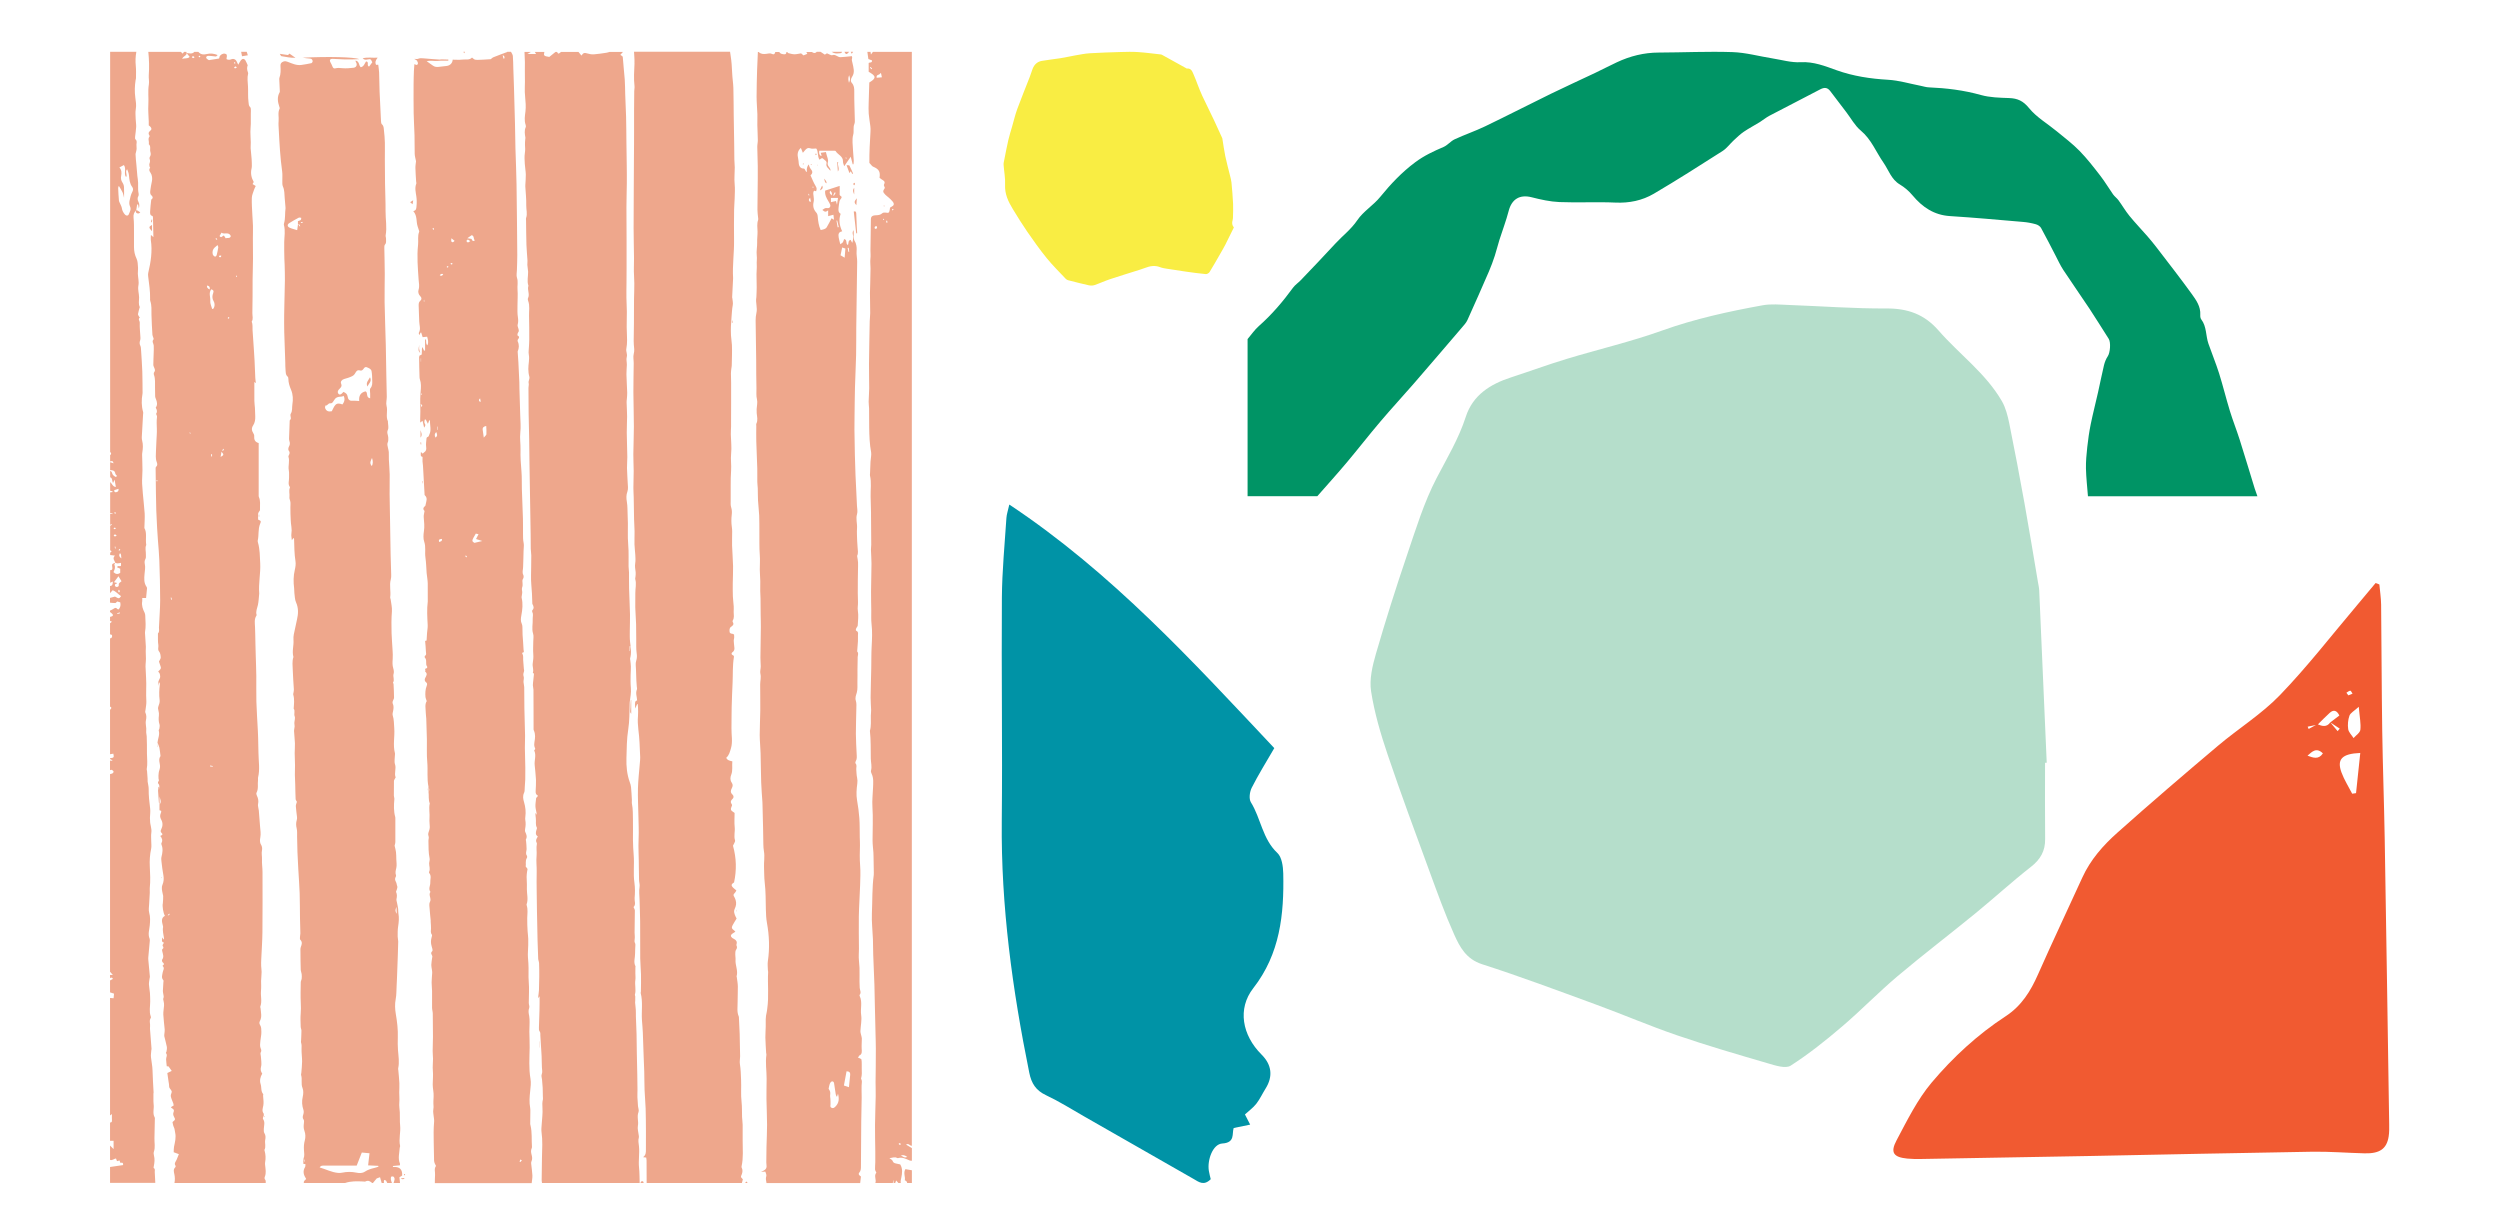 <?xml version="1.0" encoding="UTF-8"?>
<svg xmlns="http://www.w3.org/2000/svg" version="1.1" viewBox="0 0 915 450">
  <defs>
    <style>
      .cls-1 {
        fill: #009465;
      }

      .cls-2 {
        fill: #eea78c;
      }

      .cls-3 {
        fill: #f9ed43;
      }

      .cls-4 {
        fill: #0093a6;
      }

      .cls-5 {
        fill: #b5decb;
      }

      .cls-6 {
        fill: #f15a31;
      }
    </style>
  </defs>
  <!-- Generator: Adobe Illustrator 28.7.1, SVG Export Plug-In . SVG Version: 1.2.0 Build 142)  -->
  <g>
    <g id="Layer_1">
      <g>
        <path class="cls-2" d="M135.42,138.09c-.6,1.13-1.65,2-.92,3.39.38-1.08,1.74-1.89.92-3.39M230.88,256.23c-.03.56-.07,1.12-.1,1.68-.03.61-.01,1.23-.09,1.83-.07.54-.16,1.05.34,1.51v-5.09l-.15.07h0ZM197.4,383.38v-2.24s-.05,0-.07,0v2.28s.05-.03.07-.04M59.25,321.42s.09-.08.08-.1c-.02-.08-.06-.15-.1-.22-.06.05-.12.11-.17.16.07.06.13.11.19.16M57.61,271.8c0,.54,0,1.09,0,1.63.03,0,.07,0,.1,0-.03-.55-.07-1.09-.1-1.63,0,0,0,0,0,0M55.43,80.37c-.06.31-.12.62-.17.94.11.02.22.04.33.05.04-.31.09-.63.13-.95-.1-.01-.19-.03-.29-.04M55.64,82.32c-1.26.73-1.27.92,0,2.32v-2.32h0ZM323.41,75.48c.18-.01.35-.03.53-.04-.15-.08-.31-.15-.46-.23-.02.09-.05.18-.07.27M296.9,60c-.07.09-.16.17-.2.27-.01.03.12.11.19.17.05-.07.1-.13.15-.2-.05-.08-.09-.16-.14-.24M299.11,60.46s.04.08.07.12c.05-.05.14-.11.13-.14-.02-.07-.09-.14-.14-.2-.02.08-.06.15-.06.23M294.11,59.88s-.12-.09-.18-.13c-.05.11-.11.22-.13.34,0,.03.12.09.23.16.04-.13.09-.25.09-.36M298.7,56.18c-.1.06-.3.13-.3.17.02.15.12.29.18.44.1-.07.2-.14.32-.23-.08-.15-.14-.27-.2-.38M312.95,67.33c0-.15-.16-.31-.25-.46-.14.14-.35.25-.41.42-.04.1.14.28.3.56.19-.25.36-.39.36-.52M302.52,67.09q.08-.8-.91-1.71c.27.82.2,1.46.91,1.71M300.88,67.92c-.29.61-.58,1.24-.82,1.77.99-.42,1.31-1.06.82-1.77M312.64,68.76c-.74.83-.32,1.64,0,2.42v-2.42h0ZM313.61,72.56c-1.02,1.16-1.04,1.6-.18,2.54.06-.83.11-1.61.18-2.54M306.4,59.38c.09,1.13.17,2.27.26,3.4.86-1.2-.35-2.27.14-3.45-.13.02-.27.03-.4.05M312.23,63.5c-.44-.98-.85-1.97-1.35-2.92-.07-.14-.55-.07-1.05-.12.4,1.09.72,1.96,1.07,2.89.18-.25.3-.43.51-.71.21.44.35.72.48,1,.11-.04.23-.09.34-.13M313.72,85.38c-.05-.88-.11-1.75-.15-2.63-.07-1.49-.11-2.98-.18-4.46-.02-.54-.05-1.12-.91-.86.3,2.67.6,5.32.89,7.97.12,0,.23-.02.35-.03M267.88,117.35v.82c.08,0,.15,0,.23,0l-.05-.83c-.06,0-.12,0-.17.01M269.71,333.54v-.7c-.05.24-.09.48-.14.71.05,0,.09-.01.14-.02M49.95,76.86c-.29.39-.37.83.07,1.11.4.26.87.27,1.32-.24-.36-.25-.65-.47-.96-.65-.14-.08-.33-.1-.5-.14,0,0,.07-.08.07-.08M153.96,161.81c-.02.17-.06.35-.05.52,0,.13.08.25.12.37.05-.02.1-.04.16-.06-.03-.28-.05-.55-.08-.83-.05,0-.1,0-.15,0M156.83,289.77c0-.6,0-1.21,0-1.81-.3.6-.38,1.21,0,1.81M94.66,188.34c.02.28.05.55.07.83.05,0,.09,0,.14-.01v-.82c-.07,0-.14,0-.21,0M148.27,429.89c.02-.06-.09-.23-.11-.22-.12.03-.29.07-.32.16-.03.08.08.22.16.42.14-.17.24-.25.28-.36M154.54,176.13c.02.26.04.52.06.79.03,0,.06,0,.08,0,.02-.26.03-.53.05-.8-.06,0-.13,0-.19.01M146.65,431.26q.91.76,1.48-.13c-.61.05-.99.08-1.48.13M150.1,74c.33.27.55.46.91.75.07-.49.12-.79.22-1.46-.55.34-.79.5-1.13.71M153.91,157.42v2.77c.8-1.05.23-1.9,0-2.77M153.83,129.25c-.2-.73-.39-1.16-.43-1.61-.05-.49.04-.99.07-1.49-.44,2.05-.42,2.17.36,3.1M105.4,20.14c-.93-.14-1.8-.27-3.01-.44.34.5.43.82.58.85,1.63.29,3.26.64,5.17.61-.82-.58-1.43-1.01-2.19-1.54-.23.22-.43.41-.55.53M96.56,408.2c.04.23.08.46.12.69.07-.04.14-.07.21-.11-.13-.16-.26-.32-.39-.49l.06-.09M273.61,432.97c-.4-.69-.41-.69-.87,0h.87ZM169.6,18.97c.1.17.2.35.29.52.1-.17.19-.35.29-.52h-.58ZM311.38,18.97c.12.24.23.47.35.71.17-.24.35-.47.52-.71h-.87ZM235.55,432.97c.04-.48-.27-.72-.66-.66-.2.04-.34.43-.51.66h1.16ZM309.06,18.97c.54,1.07.79,1.07,1.74,0h-1.74ZM304.41,18.97c.78.58,1.66.68,2.59.55.45-.06,1,.08,1.19-.55h-3.78ZM88.26,18.97c.1.49.2.99.32,1.62.74-.12,1.39-.24,2.13-.36-.18-.55-.3-.9-.41-1.26h-2.03ZM333.75,432.97v-4.65c-.79-.14-1.57-.27-2.37-.41-.86,1.41.05,2.78-.22,4.08q.82.29.85.98h1.74ZM42.11,200.77c.07-.01.15-.03.22-.04-.04-.23-.08-.46-.11-.69-.08.02-.16.03-.24.05.04.23.08.45.13.68M42.48,187.77c-.19-.16-.31-.26-.43-.37-.07.11-.19.22-.18.32.01.11.13.25.24.3.05.02.19-.12.38-.25M43.92,224.44c-.03-.1-.06-.2-.08-.29-.32.1-.64.19-.95.29.03.09.05.18.08.27.32-.09.64-.18.96-.26M43.7,215.91c-.12,0-.23.01-.35.02-.01.27-.02.53-.03.8.17,0,.34,0,.51,0-.04-.27-.08-.55-.13-.82M44.03,201.12c-.08-.08-.16-.16-.25-.24-.13.15-.27.29-.38.46-.01.02.17.16.26.24.12-.15.25-.31.37-.46M42.49,193.29c-.35-.1-.54-.21-.66-.16-.12.05-.17.27-.25.41.12.05.25.15.35.13.15-.04.27-.17.56-.37M42.72,195.96c-.33-.18-.52-.38-.69-.36-.16.02-.29.27-.43.41.16.12.32.33.49.35.16,0,.33-.2.63-.4M41.82,179.39c-.05.67.23.84.68.76.63-.11,1-.45.87-1.24-.55.17-1.03.32-1.56.48M44.44,204.37c-.21-.81.1-1.46-.55-1.91q-.69,1.09.55,1.91M42.88,213.37c-.08.12-.1.18-.14.19-.45.13-.85.33-.64.89.06.17.33.37.51.38.47.02.94-.19.86-.72-.13-.78.58-.93,1-1.38-.38-.63-.73-1.21-1.11-1.83-.6.8-1.07,1.43-1.64,2.18.52.13.78.2,1.15.3M43.51,68.02c-.1.26-.27.52-.26.77.06,1.54.14,3.08.28,4.61.04.41.3.79.46,1.19.21.52.53,1.03.6,1.57.13.96.56,1.72,1.18,2.41.41.45,1.11.46,1.32-.06.38-.94,1.05-1.82.48-3.01-.29-.6-.3-1.44-.14-2.1.25-1.07.44-2.18,1-3.18.3-.54.41-1.21-.03-1.78-.95-1.24-1.06-2.77-1.19-4.19-.08-.86-.36-1.52-.67-2.31-.93.87.23,2.05-.4,2.88-.97-1.34.22-2.99-.79-4.41-.57.3-1.05.56-1.65.87.85.98.86,1.99.65,3.07-.17.88-.06,1.7.48,2.48.31.45.52,1.06.55,1.61.08,1.29.02,2.59.02,3.95-.18-.7-.26-1.38-.53-1.97-.37-.81-.88-1.55-1.38-2.39M40.32,213.33v-4.65c.69.03.9-.28.79-.96-.2-1.32-.17-1.32,1.1-1.77-.13.26-.42.6-.34.77.46.98.06,1.84-.34,2.67.82.81,1.61.9,2.47.26v-1.51c-.4-.18-.77-.34-1.15-.51.26-.89.97-.13,1.44-.56v-1.06c-.52.08-.94.19-1.36.19-.25,0-.49-.16-.74-.25-.21-.81-1.21-1.48-.12-2.6-.77-.09-1.26-.15-1.75-.21v-.87c.66-.46.66-.5,0-.87v-9.01q.56-.13.66-.65c-.26.14-.46.25-.66.36v-4.07c.29.04.58.09.87.13.01-.06.02-.13.04-.19-.3-.08-.6-.15-.91-.22v-7.55c.29-.03.57-.07.86-.1,0-.09.01-.18.02-.27-.29-.07-.58-.14-.88-.21v-3.2c.69.57.88,1.7,2.08,1.82-.16-.96-.31-1.83-.46-2.68-.17.36-.33.72-.56,1.21-.48-.77-.11-1.78-1.06-2.09v-2.32c.64.16.64.73.86,1.2.2.42.69.71,1.1,1,.07.05.35-.19.58-.32-.27-.35-.61-.59-.65-.87-.16-1.18-.97-1.3-1.9-1.3v-2.9c.34.11.68.21,1.29.41-.24-.43-.32-.76-.47-.8-.25-.06-.55.06-.82.1v-2.32q.73-.42,0-1.16V18.97h9.59c-.31,1.71-.38,3.42-.2,5.17.15,1.48.07,2.98.07,4.48,0,.24-.11.47-.14.71-.33,2.11-.39,4.21-.11,6.33.18,1.39.44,2.84.19,4.18-.24,1.28-.07,2.48-.05,3.72.02.96.22,1.92.18,2.87-.05,1.2-.27,2.39-.39,3.59-.03.33-.06.82.13.98.67.56.4,1.21.36,1.88-.03.53.09,1.06.06,1.59-.02.45-.17.9-.26,1.35-.05.23-.15.46-.13.68.09,1.34.16,2.68.33,4.01.21,1.71.21,3.43.5,5.13.29,1.69-.11,3.45.29,5.16.07.31.05.72-.1.98-.45.78-.25,1.52.09,2.21.38.78.32,1.53.09,2.32-.09-.49-.17-.99-.26-1.48-.12,0-.24.01-.36.02-.11.7-.22,1.4-.33,2.09l.07-.08c-.83.77-1.19,1.62-1.05,2.83.2,1.77.14,3.57.16,5.35.02,1.79,0,3.58,0,5.36,0,1.51.28,2.92.96,4.32.44.92.42,2.09.51,3.15.06.76-.09,1.54-.06,2.3.06,1.44.47,2.94.21,4.31-.29,1.55.23,2.93.25,4.39.01,1.18-.33,2.4.27,3.54.01.02-.05.08-.07.12-.21.8-.47,1.6-.6,2.41-.04.27.21.59.36.88.08.15.2.28.31.41-.8.57,0,1.23-.03,1.84-.08,1.82.16,3.66.25,5.5.02.33,0,.69-.11.99-.23.67-.28,1.27.06,1.95.23.45.24,1.03.27,1.55.17,2.64.37,5.29.46,7.93.09,2.6.07,5.21.1,7.82,0,.1-.01.19-.03.29-.39,2.26-.41,4.51.24,6.73.06.22,0,.48-.02.72-.16,2.83-.33,5.66-.48,8.49-.02.43.04.87.15,1.29.36,1.39.28,2.77.06,4.16-.05.33-.1.67-.09,1.01.04,1.87.13,3.74.13,5.6,0,1.64-.2,3.28-.13,4.91.11,2.36.39,4.71.6,7.07.11,1.29.26,2.58.34,3.87.05.77.01,1.54,0,2.31-.02.9-.07,1.79-.11,3,1.04,1.73.32,4.03.68,6.19-.53,1.17-.07,2.37-.13,3.55-.02.52.09,1.12-.14,1.53-.37.65-.39,1.31-.25,1.94.27,1.22,0,2.39-.1,3.59-.14,1.61-.29,3.26.73,4.71.1.15.19.36.18.54-.1,1.19-.23,2.37-.35,3.55h-1.41c0,.48.06.87-.01,1.24-.27,1.51.23,2.84.88,4.15.16.32.22.71.24,1.08.09,2.01.28,4.02-.09,6.02-.03.14,0,.29,0,.43.1,1.62.22,3.25.31,4.88.03.53-.05,1.06-.05,1.59.01.96.08,1.91.08,2.87,0,.65-.08,1.3-.12,1.95-.02.28-.04.57-.03.85.1,2.79.36,5.6.24,8.38-.07,1.5.01,2.97.06,4.45.03,1-.19,2.02-.3,3.03-.04.33-.19.72-.07.98.45.97.43,1.89.21,2.93-.26,1.28.27,2.58.11,3.91-.07.6.14,1.23.18,1.86.12,2.11.07,4.22.09,6.33.02,1.91.29,3.81-.08,5.72-.04.21.09.45.11.67.08.91.14,1.82.2,2.73.02.38-.02.77.02,1.14.12.9.39,1.8.38,2.69-.03,2.41.23,4.79.54,7.18.14,1.12-.05,2.29-.08,3.44,0,.33.06.66.05.99-.03,1.48.7,2.87.46,4.41-.15.98-.04,2.01-.04,3.01,0,.97.17,1.97-.03,2.89-.46,2.13-.6,4.28-.49,6.44.14,2.64.27,5.27-.01,7.9-.06.57.04,1.15.01,1.73-.06,1.34-.18,2.67-.23,4.01-.04,1.11-.28,2.29.01,3.32.45,1.55.34,3.04.21,4.58-.14,1.63-.76,3.26-.06,4.92.12.29.08.67.05,1-.17,1.95-.36,3.9-.53,5.85-.03.34-.01.68.02,1.02.18,2.01.38,4.03.56,6.04.02.23-.09.46-.12.7-.09.71-.25,1.43-.22,2.14.05,1.03.28,2.05.36,3.08.08,1.05.09,2.1.1,3.15,0,1.83-.45,3.67.2,5.47.06.17.11.44.02.56-.71.99-.15,2.07-.27,3.1-.09.75.03,1.53.08,2.29.15,2,.31,4,.46,6,0,.09-.07.18-.07.28-.06.9-.24,1.82-.14,2.71.17,1.62.53,3.2.57,4.85.06,2.68.25,5.36.39,8.05,0,.14-.06.29-.06.43,0,.62,0,1.24,0,1.86.01.67-.03,1.36.07,2.02.24,1.59-.49,3.26.39,4.81.13.22.05.57.05.86-.04,2.27-.08,4.54-.14,6.8-.04,1.63.36,3.27-.2,4.89-.15.43-.09.98.03,1.44.33,1.26.2,2.49-.04,3.73-.06.27-.16.74-.04.81.61.39.33.95.36,1.44.09,1.33.14,2.66.2,3.99h-16.56v-5.81c1.59-.23,3.18-.47,4.77-.7.06-.58-.04-.99-.66-.86-.77.15-.29-.71-.7-.82-.28.08-.54.16-.86.25-.13-.34-.24-.63-.36-.97-.79.05-1.38.84-2.19.49v-5.23c.35.35.7.69,1.3,1.28v-3.02h-1.3v-6.68c.4-.06.73-.13.7-.68-.05-.78-.01-1.56-.01-2.43-.24.18-.47.34-.69.5v-43c.42.04.84.07,1.3.11.05-.55.1-1.05.16-1.69-.49-.15-.97-.31-1.46-.46v-4.36c.35-.19.7-.37,1.06-.56-.28-.68-.67-.51-1.06-.31v-1.16h1.03c-.46-.51-.75-.84-1.03-1.16v-72.34c.32-.09.67-.11.93-.28.2-.13.42-.48.36-.65-.08-.25-.36-.49-.62-.61-.17-.08-.45.06-.68.09v-3.49c.27.02.55.03.82.05,0-.06.02-.13.03-.19-.28-.15-.56-.29-.84-.44v-.29c1.44-.18,1.5-.25,1.22-1.66-.41.07-.82.14-1.22.2v-16.27c.39-.39.84-.77,0-1.16v-24.98c.57.01.73-.4.76-.83.04-.51-.36-.59-.76-.62v-4.07c.23-.19.46-.37.7-.56-.23-.1-.47-.21-.7-.31v-1.45c.39-.22,1.13-.12,1.04-.75-.05-.35-.59-.64-.91-.96-.03-.03-.09-.02-.14-.03v-.58c.41-.2.85-.34,1.21-.6.52-.38.97-.63,1.47.01.09.11.31.12.44.17.77-.79.83-1.67.63-2.6-.4-.11-.8-.23-1.12-.32-.28.24-.48.57-.7.58-.64.02-1.28-.09-1.93-.14v-1.74c.6-.16,1.21-.33,1.83-.49,1.4.82,1.51.82,2.22-.15-1.1-.71-1.92-1.82-3.09-2.16-.35.39-.66.72-.96,1.06v-2.62c1.02-.05.96-.77,1.05-1.65-.46.21-.76.35-1.05.49M323.42,80.57c.09-.17.17-.26.19-.37,0-.04-.14-.16-.17-.15-.1.04-.19.13-.28.2.07.09.14.17.26.31M329.8,418.78c-.24-.21-.37-.4-.49-.41-.13,0-.27.18-.41.27.1.13.19.32.32.36.12.03.29-.1.58-.22M326.67,77.06c.17-.2.28-.33.38-.45-.09-.07-.19-.2-.26-.19-.11.02-.24.13-.29.23-.03.07.08.2.17.41M324.43,81.51c.13,0,.25-.02.37-.03-.03-.24-.05-.47-.1-.7,0-.03-.24,0-.36,0,.03.24.06.48.09.73M318.9,25.37c.1-.09.21-.18.31-.26-.2-.2-.4-.41-.6-.61-.07.06-.14.13-.21.19.17.23.34.45.51.68M320.72,82.68c-.44.21-.78.43-.55.95.04.1.37.19.49.12.5-.27.41-.63.06-1.07M332.04,423.43c-.83-.62-1.53-.84-2.39-.47.74.09,1.23,1.07,2.39.47M320.84,28.46c.69-.06,1.23-.11,1.93-.17-.12-.57-.2-.95-.28-1.34-.12-.07-.24-.15-.37-.22-.04.95-1.47.27-1.28,1.72M333.75,420.19v4.65c-.28-.03-.6,0-.85-.11-1.36-.59-2.69-1.32-4.26-.85-.08.02-.2,0-.28-.05-.95-.56-1.83,0-2.84.05.48.39,1.06.62,1.17,1,.22.71.71.84,1.27.97.51.12,1.02.22,1.52.33.98,1.6.72,3.29.39,4.89-.14.65-.31,1.25-.19,1.91h-.87c-.24-.27-.48-.54-.81-.93-.16.41-.25.67-.35.93h-.58c-.03-.33-.05-.66-.07-.99-.03,0-.05,0-.08.01-.05.33-.09.65-.14.98h-6.39c.46-1.25-.64-2.63.36-3.78-.18-.44-.47-.83-.48-1.23-.04-.85.08-1.71.09-2.57.02-1.35,0-2.7,0-4.05-.03-3.19-.13-6.38-.1-9.56.03-3.52.19-7.04.25-10.57.03-1.73-.05-3.47-.05-5.2,0-1.93.05-3.85.07-5.78.02-2.16.05-4.33.03-6.49,0-1.78-.07-3.56-.11-5.34-.08-3.38-.17-6.76-.24-10.14-.06-2.61-.08-5.22-.17-7.83-.13-3.71-.31-7.43-.44-11.14-.07-1.84-.03-3.67-.1-5.51-.12-3.18-.52-6.37-.38-9.54.21-4.67.05-9.36.68-14.01.04-.29.02-.58.02-.87-.03-1.97-.06-3.94-.1-5.91,0-.48-.02-.96-.05-1.45-.1-1.49-.31-2.99-.31-4.48,0-4.1.23-8.19-.05-12.3-.15-2.25.14-4.54.22-6.81.06-1.78.3-3.57-.53-5.27-.16-.33-.3-.79-.21-1.12.41-1.46-.04-2.87-.07-4.31-.07-3.41.06-6.83-.33-10.23.53-1.83.3-3.71.34-5.57.01-.67.13-1.35.11-2.02-.04-1.54-.21-3.09-.19-4.63.04-3.52.16-7.05.23-10.57.06-2.69,0-5.39.15-8.08.15-2.75.28-5.47-.04-8.22-.19-1.62-.08-3.28-.1-4.91-.03-2.36-.09-4.72-.08-7.08.02-3.38.14-6.75.16-10.12,0-1.68-.15-3.36-.2-5.05-.02-.62.11-1.25.11-1.88-.02-3.53-.05-7.05-.08-10.58,0-.39.02-.77,0-1.16-.05-1.98-.1-3.95-.15-5.93-.06-2.54.37-5.1-.23-7.63-.06-.27.01-.58.02-.86.06-1.4.1-2.8.17-4.19.03-.62.15-1.24.2-1.86.04-.51.13-1.04.04-1.52-.57-3.05-.68-6.14-.72-9.23-.03-2.32,0-4.64-.04-6.96-.01-.81-.18-1.62-.16-2.42.03-1.64.19-3.28.2-4.92.01-2.99-.1-5.99-.07-8.98.05-5.17.16-10.34.26-15.51.02-1.01.18-2.01.18-3.02,0-2.46-.08-4.92-.09-7.38,0-1.21.07-2.41.1-3.62.04-1.79.1-3.57.11-5.36,0-1.2-.19-2.41-.04-3.59.13-1.01.02-1.99.01-2.98-.01-1.35.04-2.7.06-4.06.04-2.46.1-4.93.1-7.39,0-.79.36-1.16,1.04-1.33.32-.08.67-.08,1-.1.78-.04,1.5-.14,2.13-.73.25-.24.79-.3,1.17-.24,1.2.19,1.33.14,1.55-.98.05-.28.08-.57.12-.84.16-.1.28-.18.41-.24,1.06-.51,1.25-1.09.54-1.99-.41-.52-.93-.97-1.42-1.43-.39-.36-.85-.64-1.21-1.02-1.03-1.1-1.03-1.27-.21-2.54-.13-.43-.48-.97-.33-1.23.64-1.11-.14-1.44-.85-1.88-.28-.17-.53-.4-.77-.58.34-2.22-.22-3.18-2.29-4.05-.17-.07-.34-.18-.46-.31-.34-.36-.65-.73-.97-1.1-.05-3.81.19-7.66.41-11.52.03-.62.03-1.26-.05-1.88-.18-1.53-.48-3.06-.6-4.59-.1-1.29-.05-2.6-.02-3.9.06-2.55.15-5.09.23-7.53.54-.37,1.02-.62,1.39-.98.72-.71.7-1.27-.08-1.94-.49-.42-1.09-.72-1.54-1.01v-3.22c.35-.29,1.34.07,1.22-.95-.44-.16-.88-.32-1.33-.49-.13-.92-.25-1.77-.37-2.63h1.16c.04.25.07.5.15.98.34-.46.53-.72.73-.98h14.24v400.35c-.73.16-1.12-1.09-2.11-.4.76.46,1.43.86,2.11,1.27M297.48,68.74c.11-.04.26-.08.26-.1-.01-.12-.06-.24-.09-.36-.1.04-.2.08-.3.12.05.11.09.22.14.33M296,71.56c.08-.02.15-.04.23-.07-.05-.19-.1-.38-.17-.56,0,0-.15.04-.23.06.06.19.11.38.17.56M309.87,57.83c-.09-.07-.18-.15-.28-.22-.04.08-.14.18-.12.23.05.11.16.18.24.27.04-.08.08-.15.15-.28M304.96,71.5c.09.04.18.09.27.13.21-.35.42-.69.63-1.04-.12-.06-.24-.12-.36-.19-.18.36-.36.73-.55,1.09M310.64,90.71c-.13,0-.26.02-.4.02.1.49.2.97.29,1.46.1-.02.2-.03.29-.05-.06-.48-.13-.95-.19-1.43M296.45,73.87c.12-.03.23-.07.35-.1-.08-.4-.17-.81-.3-1.42-.7.76-.47,1.16-.05,1.52M306.57,83.19c.14-.02.29-.05.43-.07-.2-.81-.4-1.61-.6-2.42-.08.02-.16.03-.24.05.14.81.28,1.63.42,2.44M304.35,71.51c.38-.7.02-1.15-.46-1.7-.56.84.13,1.23.46,1.7M310.8,27.51c-.5,1.08-.31,1.86-.07,2.8.48-1.21.49-1.39.07-2.8M306.71,72.44h-2.58v1.54c.66-.14,1.24-.27,1.84-.4.1.36.19.73.37,1.36.15-1.04.26-1.78.37-2.5M308.23,90.58c-.19.91-.38,1.82-.59,2.85.44.26.91.53,1.5.88.11-1.26.19-2.29.28-3.33-.41-.14-.8-.27-1.19-.4M309.84,392.08c-.32,1.73-.63,3.4-.97,5.22.53.17,1.08.36,1.84.61.17-1.62.33-3.08.46-4.54.07-.81-.31-1.27-1.34-1.28M303.28,398.49c.68,1.13.67,1.13.54,2.59-.03.33.08.66.1,1,.03.71.09,1.43.05,2.14-.03.48-.22.97.38,1.24.59.27.98-.02,1.39-.42,1.38-1.35,1.45-2.98.96-4.76-.12.39-.25.79-.37,1.19-.29-.34-.4-.69-.46-1.04-.21-1.32-.37-2.64-.6-3.96-.12-.72-.76-.91-1.24-.37-.23.27-.35.66-.46,1.01-.13.43-.19.89-.29,1.38M298.89,18.97h1.45c.54.36,1.08.71,1.55,1.03.43-.27.7-.44.78-.49.79.3,1.49.84,1.95.68.69-.24,1.09,0,1.6.25.42.21.88.51,1.32.49,1.37-.05,2.73-.23,4.24-.38.02.17.18.51.08.77-.23.64.03,1.15.15,1.76.34,1.65.97,3.37-.15,5.04-.42.63-.67,1.57-.11,2.2.86.97.92,1.98.91,3.2-.04,3.28.13,6.56.19,9.85.01.67.1,1.43-.15,2.01-.55,1.29-.06,2.65-.43,3.95-.26.91-.28,1.92-.24,2.87.09,2.17.3,4.33.44,6.5.03.46-.06.93-.1,1.4-.09.01-.19.02-.28.04-.24-.93-.48-1.86-.72-2.78-.77,1.13-1.54,2.25-2.39,3.48-.18-.64-.48-1.19-.45-1.72.09-1.99-1.91-2.47-2.68-3.82-.05-.09-.26-.13-.4-.13-1.82,0-3.65,0-5.59,0-.08.64-.15,1.29.43,1.81.08.07.26.03.45.05-.14-.41-.25-.75-.37-1.1.67-.1,1.27-.19,1.92-.28.04.17.1.4.15.63.22,1.04.85,2.2.57,3.08-.42,1.35.77,1.81.94,2.75.02.13-.02.27-.04.4-.56-.88-1.74-1.36-1.41-2.73.2-.83-.73-1.17-1.2-1.67-.52-.56-.92.17-1.39.32-.81-1.3-.3-3-1.17-4.08-.83,0-1.54.18-2.09-.04-.87-.35-1.38,0-1.9.55-.28.3-.53.63-.9,1.07-.28-.69-.5-1.23-.73-1.8-1.29,1.14-1.34,2.46-1,3.9.14.59.17,1.21.23,1.82.13,1.2.81,1.88,1.84,1.84.09,0,.17.07.26.11.2.35.39.7.59,1.06.1,0,.2,0,.3,0-.17-.96,0-1.8.62-2.69.27.63.37,1.2.7,1.57.77.87.92,1.65-.02,2.42.64,1.38,1.14,2.76,1.9,3.97.43.69.44,1.2.14,1.88-.24-.08-.45-.14-.69-.22-.53.6-.31,1.26-.23,1.93.08.7.2,1.46.04,2.12-.37,1.49-.09,2.78.91,3.9.42.47.53.96.58,1.57.13,1.65.36,3.3,1.07,4.89.89-.21,1.76-.29,2.23-1.04.65-1.06,1.18-2.19,1.76-3.28.16.1.43.27.88.56-.08-.76-.14-1.29-.19-1.84-.67.18-1.27.34-1.94.51v-2.13c-.92.68-1.14.67-2.13-.14.57-.35.96-.84,1.79-.68.86.16,1.35-.54,1.05-1.34-.17-.45-.44-.86-.68-1.27-.67-1.12-1.29-2.25-1.12-3.79,1.7-.55,3.46-1.12,5.31-1.72,0,.92.03,1.8-.01,2.68-.02.4-.11.76.34.99.56.28.43.65.1,1.06-.2.25-.43.54-.49.84-.16.75-.24,1.52-.33,2.28-.11.92-.17,1.84.75,2.37-.79,2.23-.44,4.29.56,6.4-1.53.27-1.42,1.29-1.28,2.27.11.75.34,1.47.59,2.48.46-.37.8-.52.97-.79.21-.34.28-.76.41-1.12,1.36.23.41,1.73,1.4,2.17.35-.66-.03-1.62,1-1.89.19.36.39.73.59,1.11.29-.8.32-1.55.33-2.3.01-.69-.51-1.4.15-2.35.03.68.11,1.11.06,1.52-.13,1.05-.02,2.02.59,2.91.11.15.14.36.2.54.29.88.34,1.73.26,2.68-.11,1.28.23,2.6.21,3.9-.09,8.02-.22,16.03-.33,24.05-.04,3.37.02,6.74-.06,10.11-.09,3.91-.3,7.82-.41,11.74-.09,3.53-.11,7.05-.16,10.58-.02,1.64-.06,3.29-.04,4.93.03,3.09.09,6.19.16,9.28.06,2.45.13,4.91.23,7.36.16,3.77.36,7.53.54,11.3.05,1,.31,2.08.03,2.99-.53,1.76.11,3.45-.01,5.17-.11,1.55.01,3.12.05,4.69.02.67.08,1.33.13,2,.1,1.29.35,2.59-.15,3.45.15,1.02.31,1.7.34,2.38.04.91-.01,1.83-.02,2.75-.02,1.3-.04,2.59-.06,3.89,0,.42,0,.83,0,1.25,0,2.21-.06,4.42.06,6.63.06,1.07-.23,2.1-.04,3.23.29,1.73.03,3.56-.05,5.35-.01.29-.3.57-.45.85-.22.4-.44.93.02,1.16.73.38.53.91.51,1.48-.03.77.03,1.54-.01,2.31-.06,1.16-.17,2.32-.28,3.72.41.32.41,1,.22,1.75-.07.27-.03.57-.04.85-.03,1.37-.06,2.74-.07,4.11-.01,1.43.04,2.87-.02,4.29-.06,1.37.16,2.72-.24,4.11-.26.9-.69,1.83-.33,2.93.31.95.18,2.07.17,3.11-.04,2.99-.17,5.98-.16,8.96.01,2.51.17,5.01.29,7.51.04.87.16,1.72-.34,2.53-.14.22-.2.68-.07.83.6.7.21,1.46.26,2.19.08,1.01.08,2.04.3,3.01.16.73.18,1.41.08,2.14-.27,2.04-.45,4.07-.09,6.14.38,2.17.68,4.36.84,6.56.16,2.31.11,4.63.15,6.94.02,1,.09,2.01.07,3.01-.06,2.44-.14,4.87.06,7.32.19,2.38.07,4.79,0,7.19-.12,3.81-.4,7.62-.47,11.43-.07,3.96.03,7.92.04,11.89,0,1.44-.16,2.9,0,4.32.21,1.77.26,3.52.22,5.3-.03,1.55-.03,3.13.06,4.69.05.87.71,1.73-.05,2.6-.06.07,0,.29.05.42,1.07,2.23.18,4.62.53,6.93.29,1.9-.19,3.91-.27,5.88-.02.49.17,1,.27,1.5.08.41.25.81.25,1.21,0,1.25-.13,2.5-.06,3.74.06,1.04.25,2.03-.97,2.56-.05.02-.06.17-.08.27-.12.12-.24.25-.36.37.46.26,1.27.45,1.33.78.18,1.07.06,2.18.1,3.27.04,1.21.13,2.42-.24,3.61-.05.14.14.35.18.54.06.23.13.48.11.71-.21,1.92-.06,3.84-.07,5.75-.02,2.94-.13,5.89-.16,8.83-.05,5.45-.06,10.9-.11,16.34,0,.81,0,1.65-.62,2.33-.31.35-.21.72.12,1.02.21.19.44.35.5.4-.11.91-.19,1.66-.28,2.4h-34.28c-.11-.84-.42-1.63-.08-2.54.17-.47-.23-1.16-.35-1.67-.53.03-.9.05-1.59.1.5-.23.68-.31.85-.39q1.46-.66,1.15-2.25c-.05-.28-.07-.58-.06-.87.02-1.87.03-3.75.07-5.62.06-2.71.22-5.41.21-8.11,0-3.14-.18-6.27-.22-9.41-.03-2.46.05-4.92.06-7.38.01-2.94-.5-5.88-.08-8.83.03-.23-.09-.47-.1-.71-.1-1.88-.24-3.76-.28-5.64-.03-1.34.14-2.68.13-4.02-.01-1.74-.1-3.48.36-5.19.11-.42.12-.86.19-1.29.66-4.47.08-8.97.33-13.45.01-.24-.09-.48-.09-.72-.02-1.11-.17-2.23,0-3.31.69-4.65.5-9.28-.33-13.86-.31-1.69-.37-3.34-.41-5.04-.07-3.28-.03-6.58-.42-9.83-.22-1.84-.16-3.65-.25-5.47-.1-1.97.32-3.94-.03-5.92-.15-.85-.2-1.73-.22-2.6-.05-2.01-.05-4.02-.1-6.03-.06-2.84-.14-5.69-.21-8.53,0-.29-.01-.58-.03-.87-.15-2.4-.37-4.81-.45-7.21-.12-3.56-.12-7.13-.22-10.69-.06-2.22-.31-4.44-.32-6.66,0-2.98.18-5.96.21-8.95.03-3.18-.04-6.37-.04-9.55,0-1.3.41-2.55.08-3.9-.21-.85.13-1.81.13-2.73,0-1.06-.14-2.12-.12-3.17.04-3.76.12-7.51.16-11.27.02-1.44-.05-2.88-.07-4.32-.02-2.03-.02-4.05-.05-6.07-.01-.91-.1-1.83-.11-2.74-.01-1.21.04-2.42.02-3.63-.03-1.4-.17-2.79-.18-4.19,0-1.78.14-3.55,0-5.34-.22-2.89-.12-5.8-.15-8.7-.02-1.92.01-3.85-.07-5.77-.08-1.83-.33-3.65-.43-5.47-.08-1.49-.04-2.99-.09-4.49-.03-.77-.16-1.54-.17-2.31-.03-1.63.03-3.27-.01-4.9-.1-3.31-.27-6.62-.36-9.93-.05-1.88-.01-3.77,0-5.66,0-.29-.09-.63.03-.86.63-1.27.23-2.56.12-3.85-.04-.48-.04-.96-.02-1.44.05-1.2.4-2.47.12-3.59-.35-1.4-.15-2.75-.19-4.11-.12-3.46-.06-6.93-.1-10.4-.04-3.82-.14-7.63-.16-11.45,0-1.88-.19-3.84.24-5.63.47-1.98-.39-3.83-.02-5.73.02-.1.02-.19.02-.29.04-1.11.11-2.21.11-3.32,0-1.64-.07-3.27-.07-4.91,0-1.15.17-2.32.09-3.46-.08-1.12.15-2.2,0-3.34-.2-1.58.2-3.22.15-4.85-.05-1.29.16-2.59.14-3.89-.03-1.44-.3-2.88.22-4.3.09-.25,0-.57-.02-.85-.08-.96-.25-1.92-.24-2.88.01-3.81.08-7.63.12-11.44.02-1.49.03-2.99,0-4.48-.05-2.36-.15-4.71-.18-7.07-.01-.81.21-1.63.2-2.44-.02-1.86-.14-3.72-.18-5.58-.03-1.3.07-2.61.02-3.91-.07-2.17-.29-4.33-.29-6.49,0-3.27.1-6.54.19-9.81.06-2.17.18-4.34.28-6.51h.29c.77.77,1.72.81,2.73.69.65-.08,1.44-.31,1.95-.05.93.49,1.19.1,1.42-.64h1.45c.37.71,1.06.76,1.73.85.63.08.86-.29.89-.85h.29c.12.14.22.38.37.41.74.18,1.49.42,2.24.43.77.01,1.55-.21,2.46-.34.2.17.52.45.87.75.45-.18.88-.36,1.4-.57-.15-.28-.26-.48-.36-.68h2.03q1.03.75,1.74,0M111.27,425.14c.07,0,.14-.02.21-.03-.03-.25-.07-.49-.1-.74-.07,0-.14.02-.21.03.03.25.06.49.1.74M110.83,81.46c-.02-.08-.03-.16-.05-.24-.23.02-.46.04-.7.07.04.12.09.34.11.33.21-.03.42-.1.64-.16M145.11,331.9c-.52,1.31-.5,1.55.12,2.57-.05-.99-.09-1.78-.12-2.57M136.1,170.59q.65-1.29.05-2.98c-.41.98-1.08,1.86-.05,2.98M125.76,144.87c-.2.09-.39.25-.6.26-1.8.1-2.31.33-3.1,1.67-.3.5-.59.89-1.22.81-.75-.09-.96.98-1.74.8-.04.31-.2.66-.11.92.38,1.1,1.18,1.44,2.44,1.19.47-.84.78-1.77,1.39-2.38.68-.68,1.68-.44,2.5-.11q1.26-1.58.43-3.16M138.51,427.01c-.02-.1-.03-.2-.05-.31-1.22-.06-2.44-.12-3.73-.18.18-1.53.34-2.91.51-4.43-1.01-.09-1.91-.18-2.82-.26-.63,1.62-1.24,3.18-1.87,4.79-.82,0-1.54,0-2.25,0-3.28,0-6.57-.01-9.85,0-.5,0-1.04-.04-1.46.66,2.32.68,4.38,1.78,6.71,2,.52.05,1.07.02,1.58-.09,1.73-.36,3.45-.36,5.17,0,1.07.23,2.16.25,3.09-.36,1.08-.71,2.25-1.08,3.48-1.36.51-.11.99-.31,1.49-.46M125.69,143.43c.89.38,1.41.8,1.55,1.71.12.88.54,1.64,1.71,1.54.78-.07,1.58.05,2.52.09-.2-1.89.51-3.13,2.33-3.54,1,.54,0,2.25,1.68,2.55,0-.64,0-1.18,0-1.72,0-.67-.24-1.56.1-1.96.79-.95.68-1.96.65-3-.03-1.09-.04-2.19-.24-3.25-.15-.84-.98-1.11-1.7-1.42-.68-.28-.97.19-1.28.62-.31.43-.72.71-1.24.54-.93-.31-1.35.24-1.72.91-.28.5-.57.87-1.15,1.17-.95.48-1.93.76-2.93,1.04-.87.24-1.45.99-1.12,1.7.38.82.02,1.27-.46,1.77-.17.17-.34.34-.49.53-.36.48-.39,1.03,0,1.45.42.46.88.17,1.26-.17.18-.16.33-.34.53-.55M109.09,82.06c.21.26.42.52.74.92.08-.85-.33-.9-.79-.89v-1.16c.53-.22,1.33-.17,1.19-1.22-.29-.02-.66-.16-.89-.04-1.18.63-2.36,1.28-3.48,2-.79.51-.74,1.26.15,1.67.84.39,1.78.59,2.76.9.12-.88.22-1.53.31-2.19M146.36,432.97h-2.32c.14-.45.35-.9.38-1.36.02-.32-.14-.75-.38-.94-.18-.15-.82-.1-.87.02-.15.33-.15.77-.09,1.14.06.39.25.76.38,1.14h-1.74c-.14-.29-.23-.62-.43-.85-.15-.16-.44-.19-.67-.28-.05.24-.12.48-.15.73-.01.13.06.27.09.4h-.87c-.2-.71-.4-1.42-.59-2.11-.52.19-1,.37-1.23.45-.56.67-.96,1.17-1.37,1.66h-.29c-.71-.59-1.41-1.09-2.41-.57-.25.13-.63.03-.96.02-2.2-.1-4.39-.17-6.52.55h-15.11c-.15-.73.46-1.06.85-1.46-.93-1.43-1.35-2.82-.41-4.35.18-.29.1-.74.14-1.11-.32-.02-.54-.03-.73-.04,0-.72-.18-1.42.04-1.96.43-1.06.22-2.08.15-3.13-.08-1.2-.02-2.36.32-3.57.29-1.06.26-2.39-.13-3.4-.4-1.04-.32-1.94-.2-2.93.05-.41.1-.94-.11-1.22-.48-.65-.35-1.2-.13-1.89.17-.51.24-1.16.07-1.66-.54-1.59-.66-3.13-.27-4.8.24-1.03.32-2.29-.07-3.22-.66-1.58-.02-3.2-.52-4.74-.08-.25.06-.57.08-.86.1-1.39.28-2.78.28-4.17,0-1.53-.24-3.06-.2-4.59.02-.77.08-1.5-.17-2.24-.1-.29,0-.66.01-.99.04-1.14.12-2.29.12-3.43,0-.47-.26-.93-.27-1.4-.04-1.62-.15-3.26,0-4.87.12-1.27.09-2.51.03-3.78-.13-2.55-.05-5.1-.01-7.65,0-.45.29-.88.34-1.34.06-.54.05-1.1-.01-1.65-.07-.55-.32-1.09-.34-1.64-.07-2.11-.09-4.22-.1-6.33,0-.66-.09-1.39.14-1.98.38-.96.63-1.77-.21-2.64-.22-.23-.09-.84-.08-1.27,0-.33.12-.67.12-1-.03-1.88-.11-3.76-.14-5.64-.05-3.04-.02-6.08-.12-9.11-.1-2.93-.34-5.86-.5-8.8-.12-2.08-.24-4.15-.31-6.23-.07-1.88-.09-3.76-.13-5.64-.03-1,.09-2.05-.14-3-.27-1.08-.3-2.07.02-3.11.11-.35.13-.74.09-1.1-.13-1.32-.36-2.63-.43-3.95-.03-.52.25-1.06.39-1.63-.14-.28-.45-.64-.47-1.01-.09-1.73-.09-3.47-.14-5.21-.03-1.21-.12-2.41-.13-3.62-.01-1.18.06-2.37.05-3.56-.02-1.47-.11-2.94-.12-4.41,0-1.2.13-2.39.09-3.59-.05-1.48-.25-2.95-.32-4.43-.03-.57.18-1.15.21-1.73.02-.42-.12-.85-.11-1.28.03-.81.4-1.74.13-2.41-.4-.97.28-1.98-.37-2.84.12-1.71.34-3.41-.15-5.11-.07-.25.06-.55.1-.83.05-.37.14-.74.12-1.1-.13-2.33-.34-4.65-.4-6.98-.04-1.63-.31-3.28.24-4.89-.6-2.09.19-4.18.02-6.28-.06-.66,0-1.35.12-2,.35-1.79.73-3.58,1.15-5.36.51-2.16.61-4.25-.34-6.37-.46-1.02-.44-2.26-.6-3.4-.08-.57-.01-1.17-.09-1.74-.29-2.27-.29-4.51.25-6.76.24-1.02.41-2.14.24-3.15-.43-2.68-.42-5.36-.51-8.05,0-.1-.01-.2-.05-.28-.04-.07-.13-.1-.2-.14-.12.17-.24.33-.57.79-.09-.97-.27-1.65-.17-2.29.14-.91.14-1.75,0-2.67-.25-1.53-.25-3.11-.33-4.66-.04-.81-.02-1.62-.03-2.43-.01-.8.15-1.66-.09-2.37-.18-.52-.32-.96-.25-1.49.13-1.09-.32-2.2.15-3.28.03-.08.04-.22,0-.28-.8-1.06-.26-2.24-.3-3.37-.03-.91.08-1.85-.09-2.74-.32-1.67.42-3.34-.14-4.99-.05-.14.08-.36.16-.54.28-.58.47-1.07-.07-1.71-.23-.28-.12-1.06.11-1.46.38-.66.41-1.25.18-1.93-.1-.32-.16-.66-.15-.99.07-2.25.16-4.5.24-6.61.16-.27.41-.49.42-.73.02-.57-.32-1.31-.07-1.68.73-1.11.44-2.35.63-3.5.29-1.75.24-3.6-.47-5.29-.55-1.31-.99-2.61-1-4.04,0-.28-.07-.66-.25-.81-.83-.69-.69-1.66-.79-2.55-.1-.86-.06-1.74-.09-2.6-.13-3.72-.28-7.43-.38-11.15-.05-2.07-.04-4.14-.03-6.21,0-1.21.04-2.41.07-3.62.07-3.04.17-6.08.2-9.11.02-1.87-.05-3.73-.09-5.6-.02-.72-.09-1.44-.1-2.16-.04-2.07-.1-4.15-.06-6.22.04-2.1.47-4.21-.11-6.3-.05-.17-.02-.39.04-.57.54-1.81.29-3.69.55-5.53.01-.09,0-.19-.01-.29-.09-1.15-.18-2.3-.29-3.44-.13-1.43-.03-2.87-.66-4.26-.28-.61-.19-1.4-.21-2.11-.03-1.1.1-2.22-.05-3.29-.72-5.13-1-10.29-1.26-15.45-.05-1.01-.15-2.04-.05-3.05.16-1.52-.39-3.1.37-4.59.09-.17-.03-.47-.11-.69-.6-1.78-.87-3.55.12-5.29.06-.12.07-.28.06-.42-.06-1.37-.13-2.73-.19-4.1-.01-.24-.05-.51.03-.72.54-1.44.49-2.93.4-4.43-.05-.84.3-1.3,1.13-1.59.58-.2,1-.07,1.51.12,1.62.61,3.21,1.4,5.03,1.14,1.22-.18,2.44-.38,3.64-.65.21-.05.5-.5.47-.74-.06-.56-.36-.93-1.05-.95-.87-.02-1.74-.2-2.61-.31,9.26-.49,18.94-.24,20.71.53-1.81.1-3.61.13-5.42.09-1.49-.03-2.99-.16-4.48-.2-.73-.02-1.03.51-.71,1.13.29.54.6,1.08.8,1.66.2.56.55.84,1.09.68.86-.24,1.68-.12,2.56-.05,1.34.12,2.72,0,4.07-.16,1.12-.13,1.48-1.16.86-2.1-.08-.12-.09-.29-.15-.52,1.53.22,1.12,1.79,1.95,2.44,1.16-.27,1.39-1.38,1.93-2.15,1.29.2.05,1.5,1.09,1.91.38-.5.79-1.05,1.19-1.58-.58-1.23-.58-1.24-1.71-1.04-.59.11-1.17.25-1.82-.42,1.86-.49,3.51-.11,5.49-.23-.8.98-1.02,1.77-.57,2.63.31-.02.56-.04.79-.06.11,1,.27,1.91.31,2.83.09,2.36.09,4.73.18,7.09.14,3.56.32,7.12.51,10.68.02.42.07.99.34,1.22.69.6.65,1.39.73,2.11.18,1.53.31,3.08.35,4.63.05,1.98-.02,3.96-.01,5.95.01,3.04.02,6.09.07,9.13.05,3.33.22,6.67.19,10-.02,2.94.57,5.88.03,8.82-.07.36.15.75.14,1.13-.02.7.14,1.62-.24,2.05-.43.51-.39.92-.38,1.42.05,3.19.15,6.38.16,9.58.01,3.43-.12,6.86-.06,10.29.09,5.26.31,10.52.44,15.78.09,3.63.12,7.26.19,10.88.05,2.66.14,5.32.17,7.97.01,1.1-.36,2.28-.09,3.29.52,1.88-.36,3.84.5,5.65.04.08,0,.19,0,.29.02.96.36,2.07-.01,2.85-.53,1.1.13,1.9.14,2.83,0,.66.08,1.26-.24,1.94-.24.51.05,1.28.15,1.93.07.47.25.92.28,1.39.05.91,0,1.82.03,2.73.08,1.84.26,3.67.3,5.5.04,2.42-.06,4.84-.03,7.26.1,7.35.23,14.69.37,22.04.05,2.46.16,4.92.21,7.38.01.58.01,1.18-.14,1.73-.62,2.19.11,4.42-.23,6.61-.03.22.14.46.17.7.18,1.49.58,2.99.46,4.46-.21,2.66-.19,5.3-.12,7.95.06,2.05.26,4.1.36,6.14.06,1.1.14,2.21.05,3.3-.09,1.16-.14,2.28.21,3.42.19.62.31,1.4.12,1.99-.35,1.07.46,2.18-.21,3.2-.06.09.18.34.19.52.08,1.67.18,3.35.18,5.02,0,.43-.34.85-.47,1.29-.07.25-.13.58-.03.79.43.89.36,1.77.18,2.69-.11.56-.32,1.2-.16,1.7.49,1.54.43,3.12.56,4.69.24,3.06-.56,6.14.26,9.19.05.18,0,.39-.01.58-.01,1.16-.32,2.41.03,3.45.54,1.62-.39,3.21.22,4.76.04.11-.17.31-.25.48-.13.29-.35.58-.36.87-.04,1.78-.05,3.57-.03,5.35,0,.43.22.87.18,1.28-.21,2.21-.28,4.4.32,6.56.05.18.04.38.04.58,0,2.84.02,5.67,0,8.51,0,.54-.21,1.09-.27,1.39.2.9.42,1.6.5,2.32.1.86.1,1.74.12,2.61.03,1.08.24,2.2,0,3.22-.21.91-.45,1.74-.12,2.65.06.15.04.39-.05.53-.44.7-.33,1.3.08,2.02.23.41.22.99.44,1.49.15.36-.1.9-.2,1.35-.06.26-.31.58-.23.76.39.85.35,1.67.15,2.55-.1.43.11.92.19,1.39.14.76.32,1.5.42,2.26.07.52-.02,1.08.08,1.59.32,1.65.15,3.26-.1,4.9-.18,1.17-.16,2.38-.16,3.57,0,.62.2,1.23.2,1.85-.02,1.73-.09,3.47-.15,5.2-.1,2.89-.21,5.77-.32,8.66-.03.77-.07,1.54-.11,2.31-.1,1.64-.03,3.31-.34,4.91-.36,1.86-.26,3.71.04,5.47.49,2.87.83,5.72.73,8.63-.05,1.55-.04,3.1.07,4.64.17,2.21.56,4.41.06,6.63-.05.22.04.47.06.71.13,1.56.31,3.12.38,4.69.05,1.15-.05,2.3-.05,3.45,0,1.21.14,2.42.03,3.62-.12,1.23.12,2.43.18,3.62.08,1.6-.05,3.2.12,4.8.27,2.5-.58,5-.01,7.5.05.21-.13.46-.14.69-.11,1.93-.74,3.86.09,5.78.07.15-.03.37-.05.63-.83.08-1.63.15-2.42.22-.06.13-.12.27-.17.4,2.38-.23,3.6.72,3.44,3.11-.28.18-.63.4-1,.64.08.72.15,1.39.22,2.06M232.23,23.14c-.12,2.8-.33,5.58,0,8.38.07.61-.09,1.24-.1,1.87-.03,4.68-.11,9.36-.06,14.04.03,3.61-.05,7.22-.05,10.84,0,3.58-.04,7.16-.06,10.74-.02,4.84-.07,9.67-.06,14.51.01,3.67.12,7.35.15,11.02.02,2.13-.14,4.27.01,6.38.26,3.67-.07,7.32-.02,10.99.06,4.3-.07,8.61-.11,12.91,0,.43.01.87.05,1.31.1,1.13.3,2.2-.03,3.39-.29,1.07,0,2.3-.01,3.46-.03,3.53-.13,7.05-.12,10.58.02,4.19.18,8.39.18,12.58,0,3.38-.17,6.76-.2,10.13-.02,2.03.13,4.06.13,6.09,0,2.07-.1,4.14-.11,6.21,0,1.16.1,2.32.12,3.48.05,2.66.07,5.31.13,7.97.03,1.48.16,2.96.18,4.44.02,1.59-.07,3.18-.03,4.77.04,1.3.23,2.59.3,3.89.05,1,.13,2.03-.03,3.01-.19,1.14.02,2.2.16,3.3.07.52-.03,1.06-.06,1.59-.02.33-.17.69-.08,1,.48,1.68,0,3.36.02,5.04.02,1.73-.02,3.47-.02,5.2,0,.24.02.48.03.73.09,1.83.21,3.66.27,5.49.05,1.81.01,3.62.05,5.44.04,1.72-.1,3.43.16,5.16.13.85.15,1.84-.18,2.81-.32.95-.09,2.08-.07,3.13.03,1.35.08,2.7.14,4.06.03.72.1,1.44.15,2.16.03.38.18.83.04,1.14-.58,1.35.04,2.63.08,3.94-.81.35-.87.56-.7,3.02.3-.69.51-1.16.72-1.63.08,0,.15,0,.22.01.03.4.08.81.09,1.22.01,1.06.09,2.13-.01,3.18-.31,3.28.48,6.48.57,9.73.05,1.79.18,3.57.24,5.35.02.67-.07,1.34-.12,2.01-.24,3.08-.62,6.16-.7,9.25-.09,3.42.11,6.86.17,10.28.04,2.7.2,5.41.07,8.11-.17,3.58.11,7.14.09,10.71,0,1.49.08,2.98.07,4.47-.01.89.36,1.69.18,2.67-.26,1.43-.03,2.95,0,4.43.07,2.74.19,5.47.22,8.21.04,4.49-.01,8.97.03,13.46.02,1.93.24,3.85.28,5.77.05,2.1,0,4.21-.03,6.31,0,.19-.12.4-.08.57.85,3.28.24,6.63.46,9.93.1,1.48.26,2.96.32,4.45.12,2.8.19,5.6.29,8.4.07,1.97.18,3.94.23,5.92.06,2.26.04,4.52.12,6.78.09,2.26.31,4.52.39,6.79.09,2.79.09,5.58.11,8.38.01,2.22-.03,4.44-.01,6.66,0,.98.04,1.95-1.03,2.77.52.06.77.09,1.13.14.05.34.14.71.14,1.07.02,2.75.02,5.49.03,8.24h34.86c.11-.42.22-.84.35-1.34-.21-.25-.45-.54-.69-.81.02-.18.01-.33.07-.46.42-.95.73-1.9.22-2.92-.08-.16-.11-.38-.07-.56.7-3.13.4-6.3.4-9.45,0-1.92.03-3.83,0-5.75-.02-.96-.18-1.92-.22-2.88-.07-1.83.03-3.68-.18-5.5-.32-2.71-.05-5.43-.18-8.14-.09-1.92-.11-3.82-.43-5.72-.16-.92.08-1.9.08-2.86,0-1.3-.05-2.6-.08-3.89-.03-1.42-.03-2.85-.08-4.27-.07-1.96-.18-3.91-.27-5.87-.01-.19,0-.4-.08-.57-.72-1.64-.4-3.38-.41-5.07-.02-1.96.13-3.93.09-5.89-.02-1.13-.25-2.26-.39-3.4-.01-.1-.09-.2-.07-.28.63-2.09-.56-4.08-.38-6.14.05-.62-.12-1.25-.1-1.88.02-.57-.02-1.26.27-1.68.4-.57.46-1,.18-1.58-.07-.14-.03-.36.02-.53.26-.91-.15-1.47-.92-1.87-.21-.11-.44-.21-.63-.36-.71-.56-.69-1.11.05-1.61.33-.22.67-.43,1.07-.69-.24-.25-.32-.37-.43-.44-.9-.65-1.06-1.02-.6-1.9.44-.83.96-1.62,1.44-2.42.08-.13-.02-.08-.33-.77-.4-.9-.82-1.82-.3-2.89.46-.95.66-2.01.33-3.07-.12-.39-.25-.8-.46-1.15-.49-.82-.49-.87.25-1.68.18-.2.29-.48.46-.78-.36-.3-.7-.56-1.01-.85-1.01-.92-.95-1.41.17-2.1.96-4.48.87-8.89-.4-13.42.1-.19.3-.51.44-.86.15-.35.42-.79.32-1.09-.53-1.59.05-3.2-.13-4.8-.19-1.71-.04-3.46-.04-5.25-.2-.14-.38-.29-.58-.41-.78-.49-.94-.82-.63-1.65.15-.41.46-.75.13-1.2-.51-.68-.31-1.3.25-1.8.64-.56.51-1.24.07-1.65-.83-.77-.7-1.5-.26-2.34.36-.68.48-1.31-.02-2.02-.64-.9-.58-1.94-.19-2.91.63-1.6.23-3.23.4-4.9-.96-.22-1.83-.38-2.23-1.3,1.08-.93,1.35-2.23,1.72-3.45.73-2.41.15-4.88.2-7.32.05-2.56,0-5.12.07-7.68.07-3.03.2-6.06.34-9.09.14-3.06-.04-6.13.46-9.18.07-.41.05-.69-.47-.88-.39-.14-.5-.72-.13-.96,1.31-.86.65-2.13.64-3.19,0-.59-.18-1.15.01-1.78.15-.48.03-1.05.03-1.55-.19-.12-.29-.25-.42-.27-.52-.09-1.15-.09-1.22-.78-.06-.65-.11-1.38.56-1.82.67-.45,1.14-.92.58-1.77-.08-.13-.06-.41.02-.55.63-.99.34-2.07.33-3.12,0-.67.07-1.35.02-2.02-.08-1.22-.26-2.44-.31-3.66-.06-1.58-.05-3.15-.04-4.73.02-2.12.15-4.23.11-6.35-.05-2.49-.28-4.98-.36-7.47-.05-1.73.03-3.47.03-5.2,0-.53-.03-1.06-.11-1.59-.22-1.53-.23-3.05-.04-4.59.1-.84.07-1.77-.19-2.57-.28-.87-.22-1.68-.2-2.56.07-3.67-.11-7.35.15-11,.15-2.07-.21-4.11.01-6.19.25-2.32-.07-4.7-.11-7.05-.02-.96.07-1.93.09-2.9.02-.81,0-1.62,0-2.43,0-2.21.01-4.42.02-6.63,0-2.26.01-4.52,0-6.78,0-1.2-.07-2.4-.07-3.6,0-.58.09-1.15.15-1.73.04-.38.14-.76.15-1.14.04-2.51.17-5.02.06-7.52-.05-1.16-.28-2.31-.34-3.49-.12-2.27,0-4.52.2-6.78.13-1.44.17-2.87.45-4.31.16-.81-.09-1.7-.16-2.56,0-.09-.07-.19-.07-.28.1-2.11.21-4.22.32-6.32.01-.24.05-.48.03-.72-.28-4.64.42-9.26.35-13.9-.06-3.71-.02-7.43.02-11.15.01-1.35.17-2.69.2-4.04.04-1.78.18-3.58,0-5.35-.21-2.04.05-4.05.04-6.07,0-.96-.14-1.91-.15-2.87-.04-1.93-.03-3.85-.06-5.78-.05-3.48-.12-6.96-.17-10.45-.05-3.33-.03-6.66-.13-9.99-.06-1.83-.37-3.66-.44-5.49-.09-2.12-.22-4.23-.56-6.33-.08-.47-.14-.95-.21-1.43h-35.15c.06,1.39.23,2.78.16,4.17M164.17,97.66c-.19-.14-.33-.3-.38-.28-.13.05-.24.19-.29.32-.02.04.17.26.23.24.14-.04.26-.16.45-.28M154.49,144.19c-.1-.08-.21-.19-.22-.18-.1.07-.18.18-.27.27.09.07.21.21.26.18.1-.05.16-.18.24-.28M160.27,156.14h-.16v1.2h.16v-1.2h0ZM170.65,204c.09-.08.18-.16.27-.23-.13-.17-.27-.33-.4-.5-.09.09-.26.24-.24.27.1.17.25.31.38.46M158.49,84.08c.12-.02.24-.04.35-.06-.05-.21-.09-.41-.16-.61,0-.02-.22.04-.34.07.05.2.1.4.15.61M165.67,96.61c-.15-.18-.23-.35-.3-.35-.17,0-.33.1-.49.15.08.14.14.37.25.4.13.03.31-.1.55-.2M154.01,132.34s.07,0,.1,0v-1.19s-.07,0-.1,0v1.19h0ZM155.27,109.64q-.33.51,0,.94v-.94h0ZM190.16,425.14c.09.06.18.12.27.18.19-.21.39-.41.58-.61-.18-.12-.36-.23-.54-.35-.11.26-.21.53-.32.79M175.72,145.81c-.53.39-.5.74-.26,1.09.05.08.23.08.51.16-.09-.46-.16-.79-.25-1.25M154.27,149c.54-.59.14-.88-.3-1.15.1.39.2.77.3,1.15M162.22,100.3c-.59-.14-.97-.07-1.26.48.63.33.97.16,1.26-.48M172.12,88.26c-.52-.34-.75-.6-.92-.57-.19.04-.47.36-.46.53.01.19.32.49.51.5.23.01.47-.23.88-.47M184.27,21.47c.11-.03.22-.06.33-.09.07-.42.18-.84-.62-1.19.13.56.21.92.3,1.28M161.76,197.24c-.75.08-1.38.1-1.02,1.14.48-.24,1.12-.17,1.02-1.14M165.23,87.21c-.1.8-.27,1.34.48,1.45.17.02.39-.28.67-.5-.38-.31-.65-.53-1.15-.95M159.38,160.16c.91-.64.6-1.24.28-2.04-.66.66-.66,1.22-.28,2.04M173.81,87.97c-.64-.48-.14-1.65-1.17-1.89-.51.35-.99.68-1.6,1.1.64.11,1.09.19,1.54.27q.38,1.18,1.22.52M177.06,160.17c.48-.58.95-.9.97-1.25.07-.98-.03-1.97-.07-3.02-.87.18-1.38.52-1.3,1.36.09.84.23,1.68.4,2.9M174.15,195.29c-1.57,2.69-1.57,2.73-.5,3.4.97-.23,1.76-.42,2.86-.68-.95-.3-1.56-.5-2.28-.73.36-.69.61-1.18.91-1.75-.4-.1-.67-.16-1-.24M185.58,18.97h1.45c.23.5.62.98.67,1.5.13,1.48.12,2.98.17,4.46.08,2.31.17,4.61.24,6.92.13,4.45.26,8.9.37,13.34.08,3.04.08,6.09.17,9.14.12,4.4.34,8.8.4,13.2.13,8.6.2,17.2.27,25.8.02,1.82-.09,3.64-.13,5.47-.02.96-.27,2,.02,2.86.49,1.48.07,2.92.2,4.38.16,1.86-.02,3.75-.01,5.62,0,1.49-.09,3.01.15,4.46.15.98.15,1.84-.1,2.78-.1.36.14.83.24,1.24.15.55.38,1.06-.1,1.62-.2.24-.26.98-.15,1.05.84.46.54.89.12,1.42-.13.16-.17.51-.09.69.59,1.25.52,2.47,0,3.71-.02.04,0,.1,0,.14.09,1.3.2,2.59.26,3.89.13,2.43.24,4.87.35,7.3.03.77,0,1.54.03,2.3.09,3.24.21,6.47.29,9.7.05,2.12.28,4.28.03,6.37-.24,2.08.13,4.11.08,6.17-.08,2.73.12,5.45.35,8.18.18,2.11.07,4.23.14,6.35.11,3.57.29,7.14.39,10.71.05,1.83.01,3.66.03,5.49,0,1.19-.02,2.37.24,3.58.18.85-.05,1.87-.04,2.83.02,1.96-.16,3.93-.17,5.9,0,.96-.44,1.93.08,2.92.18.35.14,1.03-.09,1.35-.41.57-.18,1.1-.19,1.65,0,.42.07.88-.07,1.26-.21.57-.21,1.07-.08,1.66.1.45-.05.95-.09,1.43-.03.33-.16.69-.09,1,.52,2.16.29,4.29-.11,6.43-.2,1.05-.33,2.05.17,3.11.29.61.2,1.41.24,2.12.04.62,0,1.25.04,1.87.12,1.82.28,3.64.36,5.46.01.36.42,1.03-.46,1.08,0,0-.06.31,0,.41.48.7.25,1.49.31,2.24.09,1.09.17,2.18.26,3.27.02.28.15.59.07.85-.18.64-.43,1.19-.15,1.93.22.6-.08,1.37-.05,2.05.02.62.25,1.23.26,1.84.04,2.6.01,5.2.06,7.8.06,3.32.19,6.64.25,9.97.03,1.5-.09,2.99-.07,4.49.03,2.45.12,4.89.16,7.34.02,1.4.01,2.8-.02,4.19-.03,1-.11,2-.19,2.99-.05.63.03,1.34-.23,1.88-.58,1.2-.37,2.3-.01,3.5.5,1.72.71,3.51.46,5.32-.05.38-.09.78-.02,1.15.19,1.06.17,2.1-.04,3.15-.08.41-.12.91.04,1.26.42.91.78,1.77.21,2.75-.07.12.06.35.07.53.08.99.21,1.99.2,2.98-.02.8-.49,1.58.09,2.38.14.19.15.64.02.84-.7,1.1-.24,2.32-.44,3.15.34.5.71.8.66,1.01-.25,1.25-.39,2.49-.28,3.78.1,1.17.05,2.36.05,3.54,0,1.84.57,3.7-.1,5.53-.04.12.02.28.06.42.46,1.52.21,3.05.17,4.58-.04,1.61.06,3.23.14,4.84.04.91.22,1.82.23,2.73.02,1.54.01,3.08-.1,4.61-.11,1.45.04,2.87.15,4.32.17,2.3-.06,4.61.14,6.94.22,2.52,0,5.08.01,7.62,0,.61.35,1.31.15,1.83-.4,1.04-.2,1.97,0,2.97.15.79.14,1.62.14,2.43,0,1.1-.09,2.2-.08,3.29.02,1.93.14,3.86.11,5.79-.06,3.84-.36,7.68.31,11.52.25,1.44.03,2.98-.12,4.46-.22,2.06-.39,4.1,0,6.16.09.45.06.93.06,1.4-.01,1.48-.04,2.96-.05,4.45,0,.19.08.38.12.57.61,2.57.33,5.2.52,7.8.01.19-.03.39-.11.57-.34.75-.24,1.48-.04,2.26.22.83.38,1.69-.05,2.55-.12.24-.11.56-.08.84.14,1.42.38,2.83.44,4.24.04.94-.17,1.89-.26,2.84h-35.44c.02-.96-.01-1.92.07-2.87.11-1.16-.45-2.39.35-3.42-.73-1.43-.71-1.43-.72-2.96-.02-1.84-.06-3.67-.11-5.51-.07-2.59-.08-5.17.14-7.76.06-.72-.12-1.47-.19-2.2-.05-.52-.16-1.05-.16-1.57,0-.62.19-1.25.14-1.87-.11-1.22-.04-2.41.03-3.63.08-1.46-.35-2.93-.33-4.4.02-1.67.21-3.33.05-5.01-.14-1.41.06-2.86.06-4.29,0-.96-.14-1.92-.13-2.88,0-1.73.11-3.45.11-5.18,0-2.84-.02-5.67-.07-8.51-.01-.71-.25-1.42-.26-2.13-.03-2.05.02-4.11,0-6.16-.01-1.05-.17-2.09-.16-3.13.01-1.19.16-2.37.21-3.55.02-.38-.07-.76-.11-1.14-.07-.56-.23-1.13-.22-1.69.03-.82.18-1.63.28-2.45.03-.28.16-.6.07-.85-.22-.59-.75-1.03,0-1.75.27-.25-.04-1.22-.23-1.82-.32-1.06-.33-2.08-.03-3.13.1-.36.28-.9.11-1.11-.56-.73-.32-1.48-.3-2.26.02-.8-.08-1.6-.12-2.4,0-.18.01-.36,0-.54-.13-1.34-.29-2.67-.37-4.01-.05-.91-.31-2,.08-2.7.73-1.3-.69-2.55.21-3.72-.9-1.12,0-2.29-.07-3.44-.07-1.15.53-2.37-.38-3.44-.08-.1-.13-.31-.08-.41.57-1.08-.01-2.16.04-3.24.03-.56.29-1.16.18-1.68-.45-2.14-.4-4.31-.44-6.47-.01-.56.25-1.21.06-1.68-.3-.74-.07-1.3.15-1.94.15-.44.29-.92.29-1.39,0-1.04-.21-2.1-.11-3.13.17-1.86-.33-3.72.1-5.56-.56-1.37-.26-2.84-.46-4.25.46-.59.25-1.19,0-1.79-.64-3.02-.18-6.09-.46-9.13-.25-2.73-.08-5.49-.13-8.24-.05-2.55-.14-5.09-.23-7.63-.03-.72-.17-1.43-.18-2.15-.03-1.52-.42-3.09.35-4.26-.21-.65-.42-1.06-.46-1.48-.12-1.41-.06-2.81.46-4.14.2-.51.23-.94-.26-1.28-.54-.38-.54-1.03-.35-1.45.41-.87,1.1-1.64,0-2.48-.01,0,.13-.16.12-.24,0-.25-.15-.55-.05-.73.08-.16.46-.15.62-.3.11-.1.16-.43.08-.53-.81-.95.11-2.35-.85-3.28-.11-.1-.06-.61.05-.67.65-.35.36-.95.35-1.39-.04-1.42-.2-2.83-.31-4.19.42.38.53,0,.57-.37.07-.8.09-1.61.15-2.42.07-.96.27-1.92.23-2.88-.15-2.88-.34-5.75.03-8.63.01-.1,0-.19,0-.29,0-2.11,0-4.23-.01-6.34,0-.58-.09-1.16-.15-1.73-.08-.67-.2-1.34-.25-2.01-.15-1.92-.17-3.86-.45-5.77-.28-1.89.23-3.79-.43-5.7-.41-1.16-.31-2.59-.12-3.85.27-1.76.08-3.46-.07-5.19-.06-.65.17-1.33.3-2.25-.44-.42-.75-1.08.18-1.77.16-.12.2-.43.24-.66.2-1.12.81-2.28-.31-3.3-.14-.13-.11-.46-.12-.7-.19-3.37-.37-6.75-.56-10.12-.03-.53-.14-1.05-.17-1.58-.03-.52,0-1.04,0-1.66-.94-.19-.6-.99-.59-1.8.28.26.48.45.64.6.18-.15.35-.32.55-.46.74-.49.86-1.09.73-1.99-.16-1.02.05-2.1.13-3.15.01-.16.17-.42.29-.44.57-.1.55-.56.74-.94.85-1.67.15-3.4.25-5.1,0-.04-.15-.09-.26-.16-.16.41-.31.81-.51,1.33-.31-.63-.55-1.11-.78-1.58-.13.03-.27.06-.4.09-.02.43-.23,1.01-.03,1.27.48.62.24,1.05-.17,1.62-.2-.84-.38-1.62-.58-2.5-.3.23-.5.38-.86.65,0-.6,0-1.07,0-1.54.02-.86.06-1.71.06-2.57,0-2.08-.13-4.16.02-6.23.1-1.48.34-2.94.08-4.42-.11-.61-.38-1.2-.4-1.81-.09-2.46-.13-4.93-.16-7.4,0-.24.22-.67.34-.68.8-.02.61-.59.66-1.03.07-.61-.11-1.26.24-1.98.23.56.39.95.56,1.34.13-.02.25-.05.38-.07v-4.03c.1,0,.2,0,.3-.01.24.65-.17,1.5.55,2.16.53-1.17.19-2.14-.09-3.16-.6.06-1.11.11-1.65.17-.17-.55-.34-1.11-.51-1.67-.09,0-.18.02-.27.02-.13.31-.27.62-.4.92-.18-.34-.3-.72-.17-.96.74-1.32.13-2.72.11-4.03-.03-1.94-.19-3.9-.21-5.86,0-.63,0-1.23.57-1.7.57-.48.59-1.14.06-1.66-.71-.69-.93-1.6-.67-2.4.41-1.29.11-2.46.02-3.73-.28-4.23-.67-8.48-.2-12.71.18-1.59-.24-3.22.4-4.77.07-.18-.06-.46-.13-.68-.14-.46-.29-.91-.44-1.36-.58-1.77-.05-3.8-1.58-5.54,1.21-.28,1.1-1.12,1.18-1.88.13-1.19.11-2.34-.07-3.56-.21-1.47-.63-3.05-.02-4.58.1-.24-.04-.57-.05-.86-.1-1.64-.23-3.28-.26-4.92-.02-.89.16-1.79.22-2.46-.19-1.01-.45-1.83-.48-2.66-.07-2.27,0-4.54-.07-6.82-.07-2.7-.27-5.4-.31-8.1-.06-3.51-.04-7.03-.03-10.54,0-1.64.07-3.29.12-4.93.03-.81.11-1.61.17-2.43.04,0,.15-.05.21,0,.43.32.9.35,1.07-.16.1-.32-.1-.81-.31-1.13-.17-.26-.55-.38-1.04-.69.65,0,1.08.12,1.39-.02.71-.31,1.39-.24,2.12-.17,1.95.19,3.91.31,5.87.45.19.01.38-.08.57-.08.85.01,1.69.04,2.54.07,0,.14,0,.27,0,.41-1.28.02-2.57-.07-3.83.08-1.28.15-2.6-.27-4.08.12.89.63,1.57,1.07,2.22,1.57.67.51,1.41.59,2.2.49.96-.12,1.91-.21,2.87-.33,1.26-.15,2.15-1.03,2.22-2.3,1.18,0,2.38.12,3.55-.03,1.19-.16,2.54.3,3.53-.74.94.81.94.83,2.09.84.63,0,1.26-.04,1.88-.07.9-.05,1.81-.11,2.89-.18.2-.15.55-.53.97-.71,1.69-.68,3.4-1.29,5.1-1.93M230.68,236.52c-.08,0-.16,0-.24,0v1.77s.09,0,.14,0c.03-.59.07-1.18.1-1.76M234.1,432.97h-35.73c-.04-.38-.13-.76-.12-1.14.02-2.7.04-5.4.11-8.1.08-3.17.28-6.33-.17-9.49-.12-.88.02-1.8.07-2.71.11-2.01.43-4.04.28-6.03-.09-1.08-.09-2.07.16-3.1.07-.31,0-.67-.01-1-.01-.52-.02-1.04-.03-1.56-.01-.57,0-1.15-.04-1.72-.06-1.01-.15-2.01-.24-3.02-.05-.61-.34-1.32-.13-1.82.37-.89.14-1.7.09-2.55-.08-1.39-.04-2.79-.11-4.18-.13-2.5-.3-5.01-.46-7.51-.03-.48.07-1.08-.18-1.4-.42-.54-.35-1.08-.34-1.64.06-2.08.14-4.15.2-6.22.03-.91.03-1.83.04-2.74,0-.72,0-1.44,0-2.43-.23.4-.3.52-.42.72-.03-.26-.09-.44-.07-.62.08-.77.23-1.53.26-2.29.07-1.71.1-3.42.11-5.13,0-1.59,0-3.18-.07-4.77-.02-.53-.29-1.05-.32-1.58-.11-2.31-.18-4.62-.24-6.93-.08-3.47-.15-6.94-.21-10.42-.04-2.41-.08-4.83-.1-7.24-.02-2.4-.07-4.81,0-7.21.06-1.96-.25-3.91-.04-5.9.15-1.46-.21-2.97.12-4.46.02-.08-.02-.2-.06-.28-.52-.85-.1-1.57.4-2.33-.94-.63-.79-1.46-.53-2.33.1-.32.29-.74.16-.96-.59-1.1-.2-2.27-.37-3.4-.09-.59-.11-1.18-.16-1.78.05-.01.11-.02.17-.03.12.2.23.4.35.6-.07-1.03-.42-1.99-.49-2.97-.07-.99.14-2,.25-3.22.1-.12.37-.43.7-.81-.75-.41-.94-.96-.88-1.73.12-1.35.1-2.7.12-4.06,0-.29-.03-.58-.06-.86-.13-1.49-.21-2.98-.4-4.45-.24-1.8.65-3.62-.15-5.39-.03-.08-.03-.24.01-.27.58-.37.21-.71.07-1.17-.16-.54-.13-1.19-.03-1.76.26-1.44.42-2.85-.23-4.25-.13-.29-.09-.67-.09-1,0-1.88,0-3.77-.01-5.65,0-2.73,0-5.45-.03-8.18,0-.57-.21-1.14-.22-1.72,0-.62.11-1.24.17-1.86.05-.55.12-1.11.17-1.66.04-.39.19-.83-.36-1.02.43-1.12-.2-2.23-.04-3.35.17-1.16.32-2.31.21-3.51-.13-1.52,0-3.07,0-4.6,0-.95.22-1.98-.06-2.84-.58-1.82-.05-3.62-.15-5.43-.04-.82.31-1.65-.14-2.47-.1-.18-.1-.56.02-.69.71-.75.47-1.47.04-2.23-.09-.15-.07-.38-.07-.57-.04-2.2-.16-4.39-.36-6.59-.19-2.14-.06-4.32-.05-6.48,0-1.4.06-2.79.04-4.19-.01-.82-.17-1.63-.19-2.44-.04-1.74-.01-3.47-.04-5.21-.09-5.69-.19-11.39-.28-17.08-.05-2.99-.1-5.98-.15-8.96-.04-2.99-.06-5.98-.11-8.96-.05-3.14-.15-6.27-.2-9.4-.04-3.09-.05-6.18-.06-9.27,0-.58.22-1.19.08-1.72-.23-.86.49-1.52.24-2.39-.26-.9-.36-1.88-.37-2.82-.02-1.77.51-3.51.17-5.31-.16-.83.01-1.71.04-2.57.04-.97.13-1.93.13-2.9,0-2.89,0-5.78-.08-8.67-.05-1.82.35-3.67-.32-5.46-.11-.3-.19-.73-.06-.99.76-1.5-.38-3.05.16-4.54-.6-1.71-.08-3.45-.12-5.17,0-.32-.07-.64-.11-.96-.06-.51-.15-1.02-.17-1.53-.02-.52.08-1.05.05-1.58-.11-1.93-.32-3.85-.38-5.77-.09-2.94-.1-5.89-.14-8.83,0-.34-.09-.71.02-1.01.55-1.52.01-3.05.05-4.57.06-2.3-.21-4.61-.34-6.92-.01-.19,0-.39.01-.58.06-1.28.2-2.57.17-3.85-.04-1.3-.3-2.58-.37-3.88-.07-1.3-.18-2.63.02-3.9.16-1.02.14-1.99.05-2.99-.06-.71.06-1.43.1-2.14.01-.19.08-.38.05-.56-.22-1.28-.45-2.55.12-3.82.1-.23.04-.59-.04-.85-.55-1.63-.27-3.25-.06-4.88.11-.9.12-1.82.08-2.73-.07-1.47-.26-2.93-.32-4.4-.04-1.24.05-2.49.05-3.74,0-1.49-.03-2.98-.03-4.47,0-.91.04-1.82.02-2.72-.03-1.24-.1-2.49-.15-3.73h2.32c-.41.24-.82.48-1.27.75h3.2c-.23-.36-.35-.56-.47-.75h3.49c-.34,1.36-.16,1.52,1.8,1.82.82-.66,1.54-1.24,2.27-1.82h.58c.47.8.47.8,1.45,0h6.39c.35.43.7.86,1.08,1.32.7-1.03,1.09-1.09,2.13-.78.76.22,1.59.39,2.37.34,1.55-.1,3.1-.37,4.64-.59.38-.05.74-.19,1.11-.29h4.94c-.31.35-.62.69-.95,1.06.27.34.85.26.9.94.18,2.7.51,5.38.71,8.08.13,1.78.11,3.57.17,5.36.1,2.75.25,5.51.32,8.26.08,3.09.08,6.18.12,9.26.04,2.85.09,5.7.12,8.55.02,2.16.06,4.33.03,6.49-.03,2.94-.13,5.89-.14,8.83-.01,4.11.04,8.22.05,12.33,0,3.38,0,6.76,0,10.14,0,1.78-.02,3.56-.03,5.35-.01,1.73-.06,3.46-.03,5.2.02,1.74.14,3.48.16,5.22.01,1.88-.08,3.76-.06,5.64.01,1.59.15,3.18.14,4.77,0,1.06-.07,2.14-.27,3.17-.2,1.03.47,1.93.15,3.02-.25.87.06,1.89.04,2.85-.02,1.16-.18,2.32-.15,3.47.05,2.26.21,4.51.28,6.77.02.77-.08,1.54-.13,2.3-.03.38-.11.77-.09,1.15.05,1.74.17,3.47.18,5.2,0,1.98-.14,3.95-.12,5.93.03,2.97.16,5.94.2,8.91.02,1.35-.15,2.7-.12,4.05.03,1.74.19,3.47.25,5.21.04,1.14.28,2.4-.1,3.41-.49,1.28-.4,2.52-.2,3.69.31,1.77.19,3.54.3,5.3.23,3.56-.12,7.12.21,10.69.23,2.55.07,5.13.12,7.69.01.75.15,1.5.16,2.25.03,1.96-.03,3.93.03,5.89.08,3.13.27,6.26.33,9.39.04,2.02-.06,4.04-.07,6.06,0,1.35-.06,2.72.1,4.05.24,2.01.6,4.01.01,6.02-.06.21.04.46.07.7.08.76.2,1.52.21,2.29.02,1-.06,2.01-.09,3.01-.04,1.62-.06,3.29.09,4.86.16,1.74-.19,3.31-.39,4.96-.02.14-.03.29-.04.43-.11,3.32-.03,6.62-.56,9.95-.54,3.37-.52,6.84-.63,10.27-.09,3.01.18,5.99,1.22,8.85.21.58.4,1.2.46,1.81.15,1.53.22,3.06.31,4.6.03.53-.08,1.07.03,1.58.4,1.94.3,3.91.36,5.87.08,2.4-.04,4.8,0,7.2.03,1.86.11,3.73.27,5.58.29,3.38-.22,6.77.27,10.16.26,1.84.24,3.76.07,5.62-.1,1.11.59,2.33-.39,3.29.18.47.48.87.48,1.26,0,2.68-.07,5.36-.1,8.04,0,.76.15,1.53.05,2.28-.08.59-.18,1.12.14,1.67.13.22.1.55.09.83-.02.97-.12,1.93-.1,2.9.04,1.56-.67,3.15.15,4.69.06.11-.03.28-.03.43-.01.72-.02,1.44-.02,2.16,0,.82.13,1.66,0,2.46-.28,1.77.34,3.55-.16,5.31-.06.2.12.46.13.7.02.47,0,.95-.01,1.42,0,.27-.07.55-.05.82.07.9.21,1.8.26,2.71.05.82,0,1.64.03,2.45.07,2.11.19,4.22.24,6.34.06,2.36.06,4.72.1,7.08.05,2.65.12,5.3.17,7.96.03,1.83.06,3.67.07,5.5,0,.86-.06,1.72-.03,2.58.04,1.1.13,2.2.22,3.29.06.72.43,1.54.19,2.13-.68,1.68.1,3.37-.23,5.06-.21,1.07.18,2.26.3,3.39.03.29.13.6.05.86-.35,1.11-.06,2.19.05,3.29.25,2.59-.25,5.17.02,7.76.2,1.87.16,3.76.23,5.63M69.69,158.73c.04-.1.07-.19.11-.29-.16-.03-.32-.07-.48-.1,0,0-.04.11-.03.11.13.1.27.18.4.27M86.41,101.32c.08,0,.17.02.25.03.04-.08.13-.18.11-.24-.05-.13-.16-.24-.25-.36-.04.19-.08.39-.12.58M57.72,175.92c-.15-.09-.25-.16-.36-.19-.02,0-.14.16-.12.21.04.11.14.19.21.29.08-.09.15-.17.27-.31M79.56,87.63c-.18-.22-.27-.36-.39-.47-.03-.03-.23.06-.23.08.03.16.06.34.14.47.02.03.23-.04.48-.09M85.8,22.68c-.05.19-.14.34-.1.43.04.1.2.15.31.22.05-.12.15-.25.13-.34-.03-.11-.18-.17-.34-.31M61.39,334.91c.05.06.09.12.14.17.2-.15.4-.31.61-.46-.06-.08-.12-.15-.18-.23-.19.17-.38.35-.56.52M62.71,218.68c-.09.04-.19.07-.28.11.11.26.21.52.32.78.06-.02.12-.04.19-.07-.08-.28-.15-.55-.23-.83M83.99,116.34c-.17-.15-.26-.24-.35-.32-.1.13-.24.25-.29.39-.02.05.19.26.24.24.14-.05.24-.18.4-.32M76.93,280.18c-.02.11-.04.22-.07.32.33.04.66.08.99.11.01-.08.03-.16.04-.24-.32-.07-.64-.13-.97-.2M77.61,166.25c-.12,0-.25.01-.37.02.03.27.06.54.09.81.09-.01.19-.02.28-.03v-.79h0ZM81.32,164.85c.1.07.21.14.31.2.11-.22.22-.45.33-.67-.08-.04-.16-.09-.23-.13-.14.2-.27.4-.41.6M73.37,20.74c-.17-.16-.28-.3-.42-.37-.05-.02-.28.18-.26.22.06.15.17.3.29.4.03.02.2-.13.39-.25M80.08,93.63c.2.62.49.66.8.37.1-.09.05-.33.07-.5-.28.04-.56.09-.87.14M86.71,24.63c-.28-.16-.46-.35-.56-.31-.19.07-.33.27-.49.41.13.11.28.33.38.31.19-.03.36-.21.67-.41M71.22,20.93c-.27-.18-.46-.4-.6-.38-.16.02-.28.27-.41.42.18.11.35.27.54.31.1.02.24-.18.47-.36M76.74,105.93q.29-1.25-.99-1.43c-.08.71.23,1.12.99,1.43M80.74,167.23c1.23-.64,1.26-.86.32-1.91-.11.65-.19,1.16-.32,1.91M81.94,86.18c.24.38.44.69.67,1.05.66-.3,1.62.2,1.87-.84-.76-1.72-2.39-.42-3.41-1.24-.29.49-.52.89-.72,1.24.67.88,1.01-.02,1.6-.21M79.62,89.7c-.5.43-.8.66-1.07.92-.69.64-.87,1.48-.71,2.35.07.35.43.82.75.91.53.15.69-.41.79-.82.2-.82.38-1.65.5-2.49.04-.26-.15-.55-.25-.86M77.64,113.06c.12,0,.24,0,.36.01.72-.89.66-2.06.18-2.87-.63-1.07-.51-2-.14-2.98.32-.85-.08-1.11-.72-1.34-1.06,1.39-.23,2.88-.36,4.29-.09.93.43,1.92.68,2.88M97.26,432.97h-33.41c.23-1.09.19-2.18-.05-3.27-.18-.85-.44-1.73.35-2.46.12-.11.2-.43.13-.53-.68-.88.03-1.51.35-2.23.29-.64.52-1.3.83-2.06-.73-.27-1.25-.46-1.89-.7.04-.67-.01-1.35.12-2,.35-1.73.83-3.43.4-5.24-.15-.64-.13-1.29-.46-1.93-.3-.57-.35-1.28-.5-1.87,1.08-.9,1.1-.92.56-1.94-.31-.59-.42-1.13-.14-1.77.22-.5.09-.94-.43-1.23-.19-.1-.35-.27-.6-.49.41-.26.72-.44,1.05-.65-.05-.28-.07-.52-.14-.74-.31-.89-.77-1.76-.93-2.67-.1-.58.49-1.31.32-1.83-.2-.62-.97-1-.92-1.85.03-.52-.13-1.05-.2-1.58-.16-1.09-.31-2.18-.46-3.2.62-.3,1.1-.52,1.61-.77-.45-.64-.78-1.11-1.17-1.66-.11,0-.38-.02-.65-.04-.09-.91-.2-1.72-.24-2.54-.04-.76.65-1.53-.07-2.3-.06-.07.21-.4.24-.62.07-.55.2-1.13.1-1.66-.25-1.3-.63-2.59-.93-3.88-.06-.27.01-.57.03-.86.04-.53.16-1.06.12-1.58-.15-1.83-.43-3.65-.51-5.48-.05-1.09.22-2.18.27-3.28.03-.55-.03-1.13-.17-1.67-.11-.43-.24-.74-.02-1.21.17-.36-.03-.89-.08-1.34-.04-.37-.17-.74-.16-1.11.03-1.05.12-2.09.18-3.13.02-.28.14-.68,0-.83-.85-.92-.39-1.92-.24-2.89.12-.77.82-1.52,0-2.29-.04-.04-.02-.22.03-.25.8-.49.28-.79-.1-1.2-.18-.19-.26-.73-.12-.93.71-.98.27-1.94.06-2.91-.09-.41-.27-.84.26-1.15.11-.07.16-.52.06-.62-.58-.62.08-1.04.27-1.52-1.15-.34-.62-1.06-.61-1.9.27.39.39.57.56.82.04-.21.09-.34.08-.46-.17-1.38-.63-2.74-.35-4.16.04-.22-.08-.47-.13-.7-.3-1.28-.69-2.59.8-3.42-.61-.93-1.03-3.63-.76-4.61.05-.2.16-2.44.12-2.66-.05-.28-.12-.56-.18-.84-.21-1.1-.54-2.14-.06-3.3.44-1.05.55-2.21.32-3.4-.33-1.69-.5-3.4-.71-5.11-.06-.52-.12-1.09,0-1.59.38-1.52.64-3.01.02-4.53-.07-.17-.11-.42-.03-.56.55-.98.25-1.84-.43-2.63.58-.26,1.15-.48.49-1.1-.43-.41-.4-.79-.15-1.29.59-1.17.67-2.4.02-3.57-.44-.79-.54-1.52-.17-2.34.12-.25.19-.56.17-.82,0-.1-.35-.17-.64-.29,0-.59,0-1.35,0-2.1.93-.96.19-1.96.04-2.95v2.99c-.09-.27-.25-.54-.27-.81-.12-1.49-.22-2.98-.31-4.47-.02-.39,0-.79,0-1.18.07,0,.14,0,.2,0,.05.46.1.92.14,1.38-.06-.88.52-1.83-.26-2.63-.12-.12-.12-.57,0-.67.46-.39.14-.76.11-1.17-.05-.7-.03-1.42.07-2.11.1-.71.44-1.39.48-2.1.08-1.31-.77-2.66.15-3.95.04-.06,0-.19,0-.28-.12-.95-.2-1.9-.39-2.84-.14-.64-.45-1.23-.69-1.85h0c.15-1.48.91-2.9.45-4.45-.05-.18.22-.43.24-.66.06-.51.2-1.08.05-1.54-.37-1.09-.35-2.16-.22-3.28.07-.55,0-1.15-.15-1.69-.16-.58-.26-1.07-.03-1.68.26-.69.54-1.49.45-2.19-.26-1.98-.18-3.93.09-5.9.03-.2-.11-.42-.18-.64-.06.01-.12.03-.18.04-.06.41-.13.81-.19,1.22-.13-1.55-.08-1.52.55-2.84.19-.41.09-1.01-.02-1.49-.08-.33-.39-.62-.6-.92.48-.56,1.2-.91.92-1.75-.22-.68-.46-1.36-.64-1.91.26-.57.67-1.04.65-1.49-.04-.74-.15-1.65-.59-2.17-.66-.79-.15-1.56-.28-2.31-.23-1.37-.12-2.81-.15-4.21,0-.05,0-.11.02-.14.63-.63.32-1.39.35-2.12.13-3.33.43-6.66.44-9.99.01-4.84-.14-9.68-.3-14.51-.08-2.46-.33-4.91-.51-7.37-.1-1.49-.22-2.99-.3-4.49-.12-2.17-.24-4.35-.31-6.52-.07-2.13-.09-4.25-.13-6.38-.05-3.03-.08-6.06-.11-9.08,0-.17.06-.41.18-.51.62-.52.43-1.18.22-1.74-.51-1.35-.29-2.73-.27-4.1.03-1.2.11-2.39.16-3.59.06-1.47.21-2.94.16-4.4-.05-1.49-.14-2.97.06-4.45.04-.34-.22-.71-.34-1.07q.7-.96-.14-2.27c.74-1,.52-2.07.08-3.16-.12-.31-.27-.63-.28-.95-.03-1.08-.01-2.16-.05-3.24-.05-1.57.18-3.14-.39-4.67-.11-.28-.09-.77.09-.97.49-.58.22-1.07.02-1.61-.13-.36-.35-.72-.34-1.08,0-1.35.09-2.7.12-4.05.03-1,.09-2.01.03-3.01-.05-.76-.82-1.48-.05-2.29.09-.1-.07-.45-.13-.68-.09-.32-.28-.63-.3-.96-.14-2.46-.3-4.92-.35-7.39-.03-1.68.14-3.37-.44-5.01-.09-.26-.07-.58-.06-.86.07-2.72-.38-5.4-.7-8.08-.05-.42-.08-.88.01-1.28.93-3.98,1.59-7.97.95-12.08-.08-.54.02-1.11.04-1.86.39.35.59.51.91.8-.05-2.53-.1-4.88-.16-7.24,0-.17-.09-.47-.19-.49-1-.25-.86-1.1-.84-1.76.05-1.38.25-2.75.39-4.12,0-.09.07-.19.14-.24.64-.45.38-1.05.01-1.36-.66-.55-.55-1.24-.48-1.86.12-1.14.37-2.27.59-3.4.16-.83.09-1.61-.17-2.42-.27-.8-1.31-1.49-.47-2.51.03-.04-.19-.22-.21-.35-.05-.37-.18-.79-.06-1.11.23-.62.33-1.18.05-1.8-.08-.18-.03-.5.09-.68.39-.61.42-1.15.2-1.88-.28-.9.32-2.02-.6-2.82-.03-.03.06-.18.07-.27.07-.83-.45-1.71.22-2.49.06-.07.02-.3-.05-.41-.45-.69-.38-1.17.32-1.72.62-.49.52-.98-.08-1.59-.16-.17-.37-.3-.47-.37,0-.54.01-.97,0-1.4-.06-2.07-.28-4.16-.15-6.22.16-2.45-.23-4.9.19-7.35.19-1.11-.12-2.3-.03-3.44.21-2.84.12-5.67-.17-8.5h11.91c.23.22.45.44.68.66.16-.22.32-.44.48-.66h.87c.02.14.04.28.07.43.09,1.06-1.28,1.01-1.6,2.18.97-.45,1.87.06,2.73-.76-.4-.49-.77-.96-1.15-1.43.98.07,2.02.51,2.86-.42h1.45c.86.99,1.9,1.11,3.14.79,1.31-.34,2.63-.16,3.94.37-.53.59-.53.56-.91.51-.81-.1-1.62-.2-2.43-.22-.45-.01-.97.24-.84.75.08.32.56.56.9.8.09.06.28,0,.42-.03,1.12-.18,2.25-.35,3.36-.53.06-.12.11-.2.13-.29.02-.09-.01-.2.02-.29.28-.81,1.27-1.38,2.05-1.19.71.17.81.53.54,1.76-.02.08.04.18.07.27q.85.36,1.57.05c.89-.39,1.7-.07,2.11.82.13.28.27.56.54,1.13.42-.71.66-1.22,1-1.65.18-.24.53-.48.8-.48.27,0,.64.24.79.49.34.55.57,1.17.88,1.84q-.49,1.14.08,2.61c.05.13.1.29.07.42-.4,1.58-.13,3.15-.05,4.73.1,1.91-.07,3.83.19,5.73.09.66.03,1.34.62,1.86.2.17.22.59.24.9.03.48-.02.96-.02,1.44,0,1.25.02,2.51,0,3.76-.02.96-.15,1.92-.15,2.88,0,1.3.11,2.59.14,3.89.02.72-.09,1.44-.05,2.15.1,1.79.41,3.57.42,5.37,0,.68.07,1.38-.08,2.02-.44,1.8-.08,3.43.79,4.97-.14.24-.28.48-.43.75.41.25.73.45,1.16.71-.21.46-.45.87-.59,1.31-.32,1-.81,2.02-.84,3.04-.07,2.11.11,4.24.2,6.36.06,1.3.19,2.6.22,3.9.03,1.48-.03,2.97-.03,4.45,0,2.51.01,5.02.04,7.53.03,2.49-.15,4.97-.14,7.46.02,4.16-.03,8.31-.09,12.47-.02,1.04.4,2.12-.24,3.12.42,1.01.25,2.08.31,3.12.15,2.51.34,5.01.51,7.52.08,1.26.17,2.51.23,3.76.1,2.07.16,4.14.26,6.21.03.59.13,1.17.22,1.88-.3-.21-.44-.31-.57-.4,0,2.31-.02,4.62.01,6.92.01.86.16,1.72.21,2.58.06,1.01.08,2.02.11,3.04.04,1.18-.09,2.33-.76,3.34-.65.97-.58,1.88.04,2.84.19.3.37.69.34,1.03-.08,1.22.17,2.21,1.64,2.6,0,2.6,0,5.15,0,7.71,0,3.77,0,7.54,0,11.31,0,.24-.03.51.07.72.63,1.34.38,2.76.41,4.14,0,.33.04.78-.15.98-.92.97-.46,2.1-.53,3.16,1.08.48,1.15.54.72,1.56-.81,1.97-.39,4.11-.87,6.13-.05.22.03.48.09.71.71,2.49.69,5.05.82,7.6.19,3.7-.68,7.37-.36,11.07,0,.09-.02.19-.03.29-.14,1.3-.18,2.61-.45,3.88-.26,1.21-.87,2.36-.48,3.65.02.08-.03.19-.08.27-.83,1.28-.56,2.69-.5,4.09.09,2.02.1,4.05.15,6.07.03,1.4.07,2.79.11,4.19.07,2.56.18,5.11.21,7.67.04,3.14-.06,6.29.03,9.43.1,3.56.36,7.11.54,10.67.05.87.08,1.73.1,2.6.05,1.83.11,3.66.12,5.49.03,3.02.6,6.05-.16,9.07-.07.27.04.58,0,.86-.22,1.55.26,3.18-.56,4.68-.14.26,0,.75.15,1.06.49.99.66,1.98.42,3.09-.11.48.07,1.02.13,1.53.04.27.13.54.15.81.16,1.97.28,3.94.46,5.9.12,1.3.33,2.57.1,3.89-.16.92-.3,1.85.29,2.78.33.52.45,1.35.31,1.97-.25,1.14.06,2.24,0,3.36-.08,1.52.19,3.05.19,4.58.02,7.35.04,14.71-.03,22.06-.03,3.31-.29,6.61-.43,9.92-.04.82-.06,1.64-.03,2.46.02.72.17,1.43.16,2.15-.02,1.1-.14,2.2-.19,3.31-.02.57.03,1.14.03,1.72,0,.67-.01,1.34-.07,2.01-.16,1.88.45,3.78-.24,5.64-.07.19.08.46.1.69.12,1.55.56,3.12-.25,4.61-.29.53-.22,1.02.09,1.5.47.75.4,1.64.44,2.44.05,1.08-.26,2.18-.35,3.28-.07.88-.25,1.86.05,2.63.25.64.44,1.01.06,1.66-.2.34.04.92.06,1.4.05,1.29.38,2.65.06,3.83-.28,1.04-.08,1.73.44,2.51-.71,1.2-1.01,2.56-.6,3.78.41,1.23.02,2.64.95,3.72.09.1-.05.37-.04.56.05.66.13,1.32.16,1.98.02.52.03,1.05-.06,1.55-.18,1.03-.64,2.04.12,3.04.11.15,0,.47,0,.7l.06-.09c-.12.46-.49,1.09-.31,1.34.85,1.19.34,2.42.3,3.64-.01.52-.05,1.15.2,1.54.53.82.47,1.67.31,2.48-.24,1.22.37,2.5-.29,3.68-.03.06.04.18.07.28.38,1.42.47,2.84.18,4.29-.07.32-.02.68.01,1.01.14,1.42.46,2.84-.11,4.24-.17.42-.14.79.19,1.19.2.23.11.7.14,1.07"/>
        <path class="cls-3" d="M451.6,83.24c-1.09,2.19-2.09,4.29-3.15,6.36-.59,1.14-1.25,2.25-1.89,3.37-1.27,2.2-2.51,4.42-3.85,6.58-.25.4-.93.82-1.37.77-2.5-.23-4.98-.58-7.47-.93-2.29-.32-4.58-.68-6.87-1.05-.81-.13-1.65-.26-2.41-.56-1.9-.75-3.7-.42-5.51.28-.65.25-1.31.47-1.97.68-3.64,1.15-7.29,2.26-10.9,3.46-1.92.64-3.76,1.51-5.68,2.16-.64.21-1.43.19-2.1.04-2.48-.55-4.95-1.19-7.42-1.82-.33-.08-.68-.26-.91-.5-2.37-2.53-4.86-4.96-7.03-7.64-2.52-3.1-4.84-6.39-7.12-9.68-1.85-2.68-3.56-5.47-5.26-8.25-1.66-2.73-3-5.51-2.83-8.91.13-2.42-.38-4.86-.55-7.3-.04-.6.14-1.23.26-1.83.48-2.42.93-4.86,1.49-7.26.39-1.67.92-3.31,1.39-4.96.61-2.1,1.1-4.25,1.85-6.3,1.44-3.93,3.04-7.79,4.55-11.69.39-1.02.7-2.07,1.09-3.08.6-1.55,1.72-2.61,3.36-2.9,2.28-.4,4.59-.62,6.88-.99,1.82-.29,3.62-.71,5.43-1.03,1.74-.3,3.49-.66,5.25-.77,3.79-.23,7.58-.35,11.37-.46,2.08-.06,4.17-.12,6.24.02,2.82.19,5.63.57,8.44.88.22.02.44.16.64.27,2.79,1.54,5.57,3.09,8.36,4.63.17.09.35.27.51.25,1.71-.15,2,1.26,2.51,2.34.54,1.16.94,2.39,1.42,3.58.55,1.38,1.07,2.77,1.7,4.11,1.4,2.98,2.88,5.93,4.29,8.9.98,2.05,1.89,4.12,2.84,6.19.06.14.16.28.19.43.36,2.16.63,4.35,1.08,6.49.5,2.4,1.16,4.76,1.74,7.14.2.84.45,1.68.53,2.53.24,2.59.47,5.19.59,7.79.08,1.75-.02,3.5-.05,5.25,0,.23-.04.48-.11.7q-.5,1.58.43,2.7"/>
        <path class="cls-5" d="M748.49,279.18c0,9.29-.07,18.59.03,27.88.06,4.41-1.71,7.47-5.2,10.21-6.93,5.42-13.44,11.39-20.25,16.96-9.47,7.75-19.21,15.16-28.56,23.05-6.97,5.88-13.34,12.48-20.28,18.4-6.01,5.13-12.22,10.1-18.85,14.35-1.86,1.19-5.63-.06-8.33-.85-11.13-3.25-22.29-6.5-33.26-10.26-10.09-3.46-19.91-7.68-29.93-11.35-13.76-5.04-27.5-10.19-41.44-14.67-5.81-1.87-8.14-6.29-10.2-10.89-3.39-7.55-6.19-15.38-9.05-23.16-5.2-14.18-10.46-28.34-15.29-42.65-2.55-7.55-4.84-15.3-6.06-23.15-.69-4.39.49-9.32,1.76-13.73,3.52-12.15,7.33-24.22,11.4-36.19,3.23-9.51,6.2-19.27,10.8-28.12,3.85-7.39,8.11-14.45,10.7-22.47,2.56-7.92,8.95-11.95,16.54-14.41,6.8-2.21,13.51-4.69,20.35-6.76,11.64-3.53,23.54-6.29,34.96-10.39,12.02-4.3,24.35-6.99,36.81-9.25,3.11-.56,6.4-.23,9.6-.11,11.91.43,23.82,1.35,35.73,1.28,7.78-.04,13.86,2.13,19.02,8.04,7.61,8.73,17.27,15.65,23.19,25.86,1.41,2.44,2.14,5.39,2.72,8.2,1.98,9.78,3.83,19.59,5.6,29.4,1.72,9.55,3.27,19.13,4.9,28.7.16.99.41,1.98.45,2.98.93,21.03,1.83,42.05,2.75,63.07-.21.01-.41.02-.61.03"/>
        <path class="cls-1" d="M764.19,181.62c-.26-3.37-.65-6.74-.73-10.12-.05-2.62.19-5.26.48-7.87.31-2.8.7-5.59,1.26-8.35.81-3.94,1.82-7.84,2.7-11.76.74-3.28,1.37-6.59,2.16-9.85.28-1.16.75-2.33,1.41-3.32.85-1.27,1.15-5.06.33-6.32-2.35-3.65-4.61-7.37-7.01-10.99-3.16-4.77-6.47-9.45-9.62-14.24-1.11-1.69-1.95-3.56-2.89-5.36-1.75-3.34-3.43-6.71-5.26-10.01-.35-.63-1.2-1.16-1.93-1.36-1.5-.42-3.06-.71-4.62-.84-8.91-.76-17.83-1.58-26.76-2.14-5.87-.37-10.1-3.26-13.73-7.59-1.29-1.55-2.91-2.95-4.64-3.98-3.15-1.87-4.09-5.25-5.98-7.97-2.75-3.94-4.44-8.54-8.34-11.78-2.14-1.78-3.54-4.44-5.27-6.7-1.96-2.56-3.93-5.11-5.86-7.7-1.05-1.4-2.18-1.46-3.68-.67-6.18,3.26-12.42,6.42-18.61,9.67-1.24.65-2.32,1.58-3.51,2.32-1.95,1.2-3.99,2.26-5.87,3.54-1.34.91-2.52,2.07-3.72,3.18-1.37,1.27-2.5,2.88-4.04,3.86-8.33,5.32-16.66,10.64-25.17,15.64-4.24,2.49-8.98,3.47-14.06,3.24-6.81-.31-13.66.09-20.48-.19-3.42-.14-6.85-.92-10.18-1.76-4.33-1.1-7.28.66-8.41,5.04-.92,3.57-2.26,7.02-3.37,10.54-.61,1.93-1.07,3.92-1.7,5.84-.64,1.94-1.34,3.87-2.15,5.74-2.58,5.96-5.2,11.9-7.88,17.82-.46,1-1.27,1.85-2,2.71-5.83,6.81-11.64,13.62-17.51,20.39-4.06,4.68-8.28,9.23-12.29,13.96-4.19,4.93-8.15,10.04-12.31,14.99-3.53,4.2-7.21,8.27-10.83,12.39h-25.51v-57.51c1.35-1.59,2.54-3.36,4.08-4.73,4.77-4.2,8.84-8.99,12.57-14.1.76-1.03,1.9-1.77,2.8-2.71,4.25-4.46,8.54-8.89,12.7-13.44,2.63-2.86,5.74-5.17,8-8.52,2.19-3.25,5.88-5.44,8.38-8.52,3.85-4.72,7.9-9.03,12.84-12.71,3.28-2.44,6.73-4.03,10.36-5.59,1.48-.63,2.59-2.12,4.06-2.8,3.66-1.7,7.51-3,11.15-4.75,8.11-3.9,16.11-8.02,24.19-11.97,5.32-2.6,10.71-5.03,16.05-7.57,2.68-1.27,5.31-2.66,7.99-3.91,4.84-2.26,9.9-3.54,15.29-3.55,8.99-.03,18-.47,26.98-.17,4.91.16,9.78,1.53,14.68,2.31,3.41.54,6.87,1.58,10.25,1.39,4.78-.28,9,1.43,13.19,2.93,6.16,2.2,12.39,3.12,18.86,3.5,4.01.23,7.96,1.44,11.94,2.21.98.19,1.94.52,2.92.56,6.47.27,12.82,1.04,19.1,2.8,3.3.93,6.88,1,10.34,1.12,3.1.11,5.15,1.04,7.29,3.67,2.73,3.37,6.76,5.69,10.18,8.52,2.82,2.32,5.76,4.54,8.3,7.14,2.77,2.83,5.21,6,7.64,9.14,1.68,2.17,3.07,4.56,4.66,6.81.56.78,1.4,1.36,1.97,2.14,1.37,1.87,2.54,3.91,4,5.7,2.1,2.57,4.41,4.97,6.59,7.47,1.18,1.36,2.33,2.76,3.43,4.2,4.29,5.61,8.65,11.17,12.78,16.9,1.61,2.23,3.31,4.6,3.13,7.65-.04.56.04,1.26.36,1.67,2.02,2.64,1.61,5.97,2.62,8.88,1.26,3.63,2.74,7.19,3.9,10.86,1.43,4.55,2.55,9.19,3.95,13.75,1.08,3.54,2.46,6.98,3.58,10.51,1.89,5.96,3.68,11.96,5.52,17.94.29.94.65,1.86.98,2.8h-62.02Z"/>
        <path class="cls-6" d="M870.85,213.93c.22,2.46.61,4.91.64,7.37.17,15.32.18,30.64.4,45.96.2,13.18.68,26.37.91,39.55.59,34.89,1.11,69.79,1.64,104.68.02,1.49.04,3-.19,4.46-.71,4.52-3.27,6.31-8.83,6.17-6.39-.16-12.77-.69-19.15-.59-27.05.43-54.1,1.04-81.15,1.56-20.66.39-41.32.75-61.98,1.1-1.7.03-3.41.02-5.1-.15-4.98-.49-6.29-2.18-3.92-6.64,3.88-7.31,7.62-14.95,12.89-21.21,7.8-9.25,16.81-17.55,27.02-24.22,5.88-3.84,9.17-9.2,11.89-15.36,5.25-11.88,10.83-23.61,16.21-35.43,2.98-6.55,7.67-11.83,12.91-16.49,12.07-10.77,24.37-21.3,36.74-31.74,7.47-6.31,15.96-11.57,22.7-18.56,10.02-10.39,18.89-21.88,28.23-32.92,2.27-2.68,4.51-5.38,6.76-8.08.46.18.92.35,1.38.52h0ZM848.25,265.22c-1.22.25-2.43.5-3.64.74.11.28.23.56.35.84,1.07-.58,2.14-1.17,3.21-1.75,1.71.73,3.39,1.23,4.72-.67.89,1.07,1.79,2.15,2.68,3.22.25-.31.51-.62.77-.93-1.15-.76-2.3-1.51-3.45-2.27,1.08-.82,2.16-1.65,3.32-2.53-.95-1.9-2.11-2.24-3.52-.98-1.54,1.37-2.96,2.89-4.44,4.33h0ZM863.86,275.58c-6.8.28-8.63,2.36-6.87,7.15.99,2.7,2.59,5.19,3.91,7.77.47-.07.94-.14,1.41-.21.5-4.7.99-9.4,1.55-14.71h0ZM863.31,258.68c-1.71,1.57-3.05,2.24-3.41,3.25-.54,1.53-.7,3.34-.46,4.95.18,1.15,1.28,2.17,1.96,3.25.88-1,2.37-1.94,2.49-3.03.25-2.18-.24-4.44-.58-8.42h0ZM844.55,276.57c1.98.72,4,1.61,5.63-.83-2.44-2.39-4.03-.54-5.63.83h0ZM859.48,254.5c.5-.2,1.02-.4,1.55-.61-.28-.39-.57-1.12-.82-1.1-.49.04-.95.47-1.42.75.2.28.41.57.69.96h0Z"/>
        <path class="cls-4" d="M369.4,184.66c37.6,24.97,67.2,57.49,96.99,89.15-3,5.18-5.84,9.72-8.25,14.49-.76,1.49-1.1,4.06-.32,5.32,3.69,5.94,4.22,13.44,9.71,18.58,1.64,1.54,2.08,4.93,2.14,7.49.32,14.99-1.16,29.4-10.97,41.98-5.87,7.53-4.08,17.23,3.04,24.32,3.74,3.72,4.23,7.99,1.48,12.39-1.16,1.85-2.08,3.88-3.41,5.59-1.16,1.48-2.75,2.62-4.16,3.92.65,1.27,1.16,2.27,1.91,3.72-2.02.42-3.83.79-6.03,1.24-.71,2.03.65,5.38-4.17,5.67-3.48.21-5.56,6.04-4.92,10.01.18,1.13.5,2.24.69,3.05-2.55,2.58-4.4.99-6.27-.08-13.32-7.61-26.64-15.23-39.97-22.84-4.65-2.66-9.21-5.53-14.04-7.81-3.72-1.75-5.34-4.3-6.14-8.25-6.16-30.39-10.38-60.94-10.06-92.06.28-27.27-.16-54.55.04-81.82.07-9.72,1.03-19.44,1.66-29.15.09-1.36.57-2.7,1.06-4.9"/>
      </g>
    </g>
  </g>
</svg>